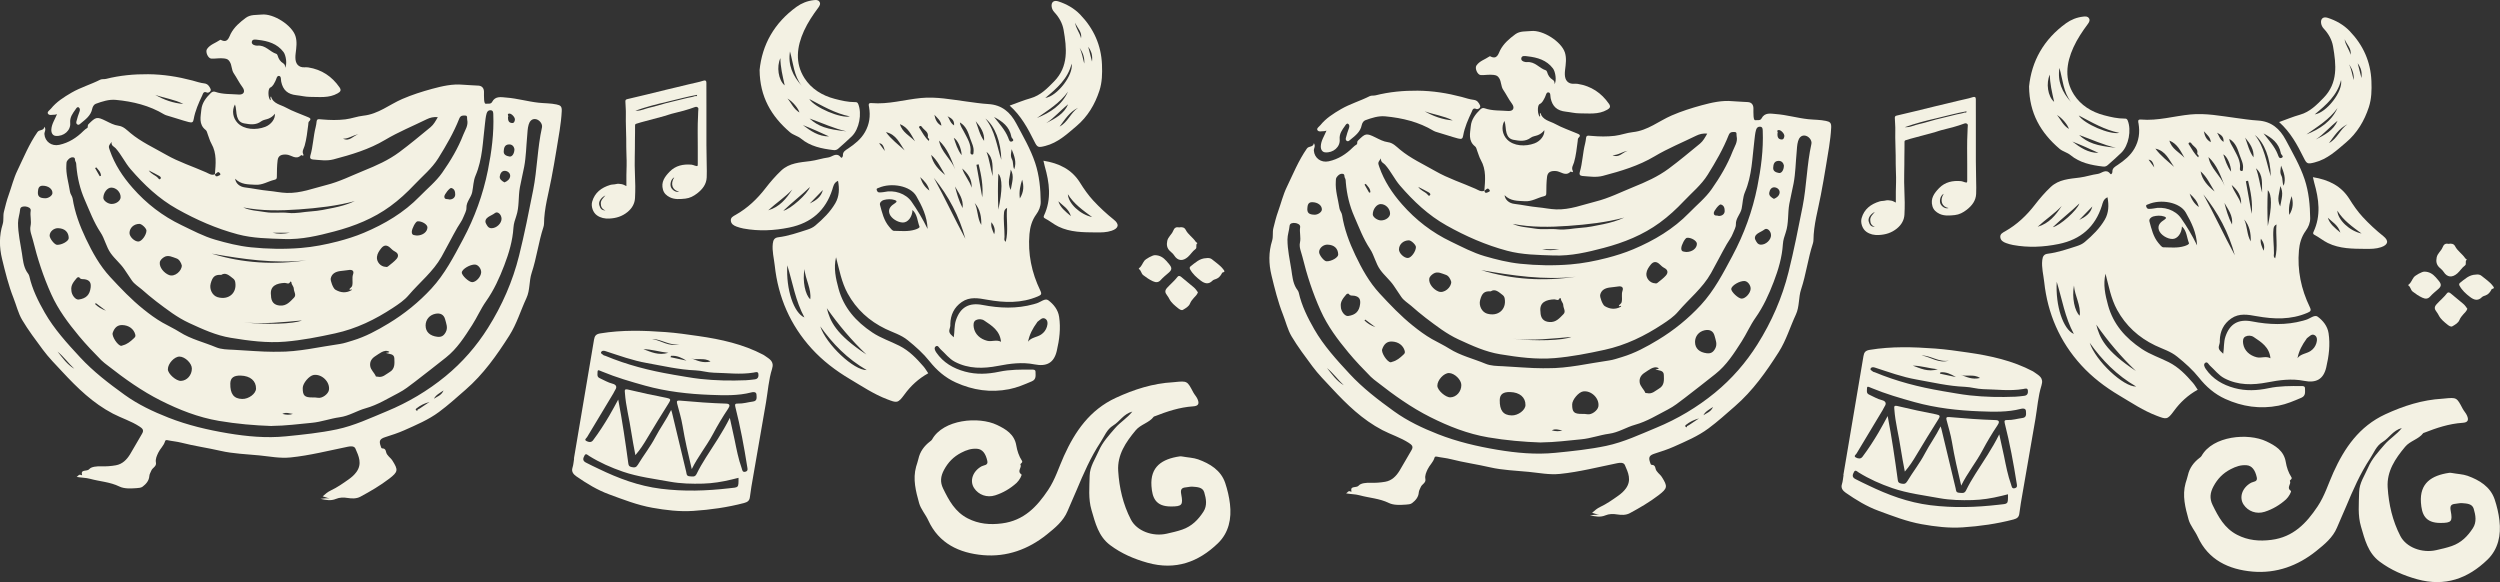 <svg xmlns="http://www.w3.org/2000/svg" id="Camada_2" data-name="Camada 2" viewBox="0 0 792.87 184.6"><rect x="0" y="0" width="792.87" height="184.6" fill="#333333" stroke="none"/><defs><style>      .cls-1 {        fill: #f3f1e3;        stroke-width: 0px;      }    </style></defs><g id="Flyer_3" data-name="Flyer 3"><g><g><path class="cls-1" d="M68.15,55.32c.27-3.32.67-6.65-1.1-9.77-.51-.9-.77-1.93-1.15-2.9-.19-.48-.28-1.12-.65-1.41-2.33-1.8-1.59-4.27-1.39-6.48.19-2.04,1.44-3.75,2.97-5.23.45-.43.86-.6,1.42-.41,2.41.85,4.95.66,7.43.86,1.68.13,2.22-1.01,1.21-2.35-1.04-1.38-1.76-2.92-2.72-4.33-.79-1.14-.57-2.55-1.3-3.71-.45-.71-.81-.92-1.74-1.05-1.41-.19-2.75.11-4.11.05-1.04-.05-1.96-2.15-1.37-3.03.99-1.46,2.72-1.91,4.09-2.86.07-.05.21-.1.27-.07,2.23,1.22,2.6-.84,3.16-1.91,1.13-2.16,2.89-3.64,4.79-5.06,1.51-1.12,3.36-.86,5.04-1.04,3.76-.39,9.61,3.38,10.71,6.83.56,1.76.29,3.63.06,5.47-.25,2.01-.02,3.66,1.57,4.27.82.31,1.61.06,2.42.19,4.29.68,7.52,2.87,9.92,6.32.65.93.3,1.4-.56,1.89-2.78,1.6-5.84,1.13-8.82,1.14-1.42,0-2.85-.38-4.28-.53-2.78-.3-4.27-1.62-4.83-4.29-.14-.66.06-1.75-.71-1.83-.71-.07-.8,1.02-1.13,1.62-.43.78-.74,1.66-1.65,2.09-.04.02-.09.04-.12.08-.65.59-.55,3.2.16,3.93.39-.35-.28-.81.22-1.21.65,2.34,3.02,2.58,4.74,3.54,2.14,1.18,4.51,1.97,6.78,2.94.67.29,1.51.54.52,1.46-.23.21-.19.7-.24,1.07-.3,2.23-.52,4.48-1.15,6.66-.26.89-.93,1.7-.4,2.72.16.31-.04.55-.44.29-.08-.05-.24-.1-.27-.06-1.59,1.65-3.09-.07-4.6-.18-1.57-.11-2.66.26-2.85,1.81-.22,1.72-.22,3.46-.24,5.19,0,.62-.11.85-.81,1.01-2,.46-3.72,1.7-5.98,1.56-2.3-.14-4.58,0-6.44-1.92.16,1.49,1.45,2.57,3.08,2.76,2.5.3,5,.85,7.47,1.08,1.94.17,3.85.61,5.82.67,4.41.14,8.4-1.47,12.52-2.5,4.17-1.04,7.97-2.97,11.92-4.57,3.96-1.6,7.84-3.32,11.24-5.85,3.41-2.53,6.66-5.26,9.94-7.95.99-.82,1.59-1.96,2.29-3.17-1.34-.12-2.45.15-3.49.66-4.42,2.17-9,4.03-13.24,6.56-5.05,3.01-10.68,4.68-16.36,6.18-2.15.57-4.35.2-6.53.04-.77-.06-1.02-.52-.82-1.18.89-2.99.93-6.13,1.71-9.14.07-.27.14-.55.17-.84.2-1.8.18-1.7,1.96-1.54,2.41.21,4.8.26,7.25-.03,1.99-.24,3.84-.97,5.74-1.17,4.76-.51,8.25-3.53,12.35-5.3,3.08-1.33,6.25-2.34,9.48-3.22,3.2-.86,6.41-1.61,9.75-1.3,1.65.15,3.29.17,4.94.29,1.11.08,1.7.81,1.73,1.91.02.85-.04,1.71.04,2.55.05.47.11,1.33.54,1.28.65-.07,1.61.19,1.98-.54,1.04-2.02,2.94-1.53,4.55-1.41,3.45.26,6.79,1.26,10.24,1.63,1.89.2,3.8.15,5.67.55,1.25.27,1.72.59,1.64,2.13-.2,4.12-1.02,8.15-1.66,12.19-.48,3.05-1.05,6.12-1.62,9.17-.89,4.76-2.3,9.45-2.34,14.34,0,.37-.09.75-.2,1.1-1.55,4.75-2.14,9.73-3.72,14.49-.86,2.58-.47,5.45-1.66,8-1.84,3.95-3.07,8.17-5.42,11.87-3.97,6.24-8.21,12.26-13.92,17.22-2.75,2.39-5.45,4.85-8.39,7.02-3.34,2.48-7.19,4.09-10.99,5.79-1.95.87-3.97,1.52-6.01,2.17-1.83.58-2.08,1.23-1.46,2.95.11.3.12.66.61.66.73.01.94.49,1.07,1.12.25,1.17,1.4,1.75,2.01,2.72,1.87,2.97,1.85,3.55-1.02,5.75-2.86,2.19-5.98,4.01-9.16,5.72-1.21.65-2.69.61-4,.39-1.31-.22-2.6-.18-3.71.29-1.63.68-3.13.38-4.92-.01,1.12-.13,2.01-.27,2.94-.09-.73-.23-1.45-.46-2.25-.71.82-.74,1.61-1.41,2.57-1.86,2.03-.95,3.85-2.23,5.66-3.51.93-.66,1.78-1.38,2.48-2.35,1.88-2.61.73-5.03-.32-7.42-.38-.87-1.53-.77-2.42-.59-6.04,1.22-12,2.77-18.17,3.4-3.39.34-6.59-.33-9.88-.65-4.12-.41-8.3-.52-12.32-1.45-4.12-.95-8.32-1.53-12.41-2.58-1.48-.38-3.03-.49-4.53-.82-.55-.12-.63.32-.68.47-.42,1.35-1.55,2.3-2.13,3.54-.45.97-.95,1.98-.73,3.11.25,1.25-1.11,1.62-1.47,2.57-.21.56-.58,1.06-.62,1.69-.1,1.49-1.03,2.55-2.14,3.39-.48.37-1.28.43-1.95.47-1.83.12-3.85.24-5.41-.52-2.96-1.45-6.18-1.59-9.25-2.43-1.41-.39-2.87-.34-4.31-.62.49-.23.71-1,1.46-.57.07.04.18,0,.28,0-.6-1.97,1.57-1.05,2.25-1.88.67-.82,2.43-.94,3.78-.9,1.57.05,3.13-.06,4.66-.33,2.1-.37,3.47-1.8,4.51-3.48,1.32-2.14,2.49-4.37,3.8-6.52.71-1.17.14-1.69-.83-2.32-2.63-1.71-5.65-2.63-8.41-4.07-6.33-3.31-11.27-8.14-16.01-13.24-2.12-2.28-4.33-4.5-6.18-7-2.29-3.1-4.64-6.19-6.59-9.48-1.26-2.13-1.83-4.64-2.75-6.96-1.58-4.02-2.61-8.2-3.62-12.38-.9-3.72-.95-7.37.2-11.03.4-1.29.06-2.63.39-3.94.45-1.78.87-3.57,1.5-5.3.93-2.58,1.57-5.28,2.76-7.74,1.99-4.13,3.71-8.4,6.37-12.22.62-.89,1.99-.31,2.22-1.7.63.97-.06,1.63-.01,2.35.17,2.36,2.27,3.93,4.7,3.4,3.04-.66,5.53-2.26,7.67-4.4.38-.38.76-.68,1.22-.96.33-.2-.05-.78.43-1.24,2.32-2.27,2.57-2.42,5.5-.98,1.29.63,2.51,1.32,4,1.52,1.57.2,2.65,1.39,3.77,2.32,3.4,2.83,7.43,4.65,11.24,6.84,4.05,2.33,8.51,3.74,12.75,5.62.91.4,1.72,1.08,2.82.6.08.85.64.76,1.16.47.22-.12.84-.23.39-.81-.44-.56-.76-.3-1.12.03-.14.13-.3.23-.46.34ZM86.18,135.11c-5.49-.19-11.12-.67-16.76-1.63-6.57-1.12-12.6-3.51-18.43-6.44-6.03-3.03-11.48-6.93-16.75-11.06-.72-.56-1.48-1.1-2.11-1.74-2.45-2.48-4.85-4.98-7.08-7.67-3.43-4.14-6.59-8.35-8.8-13.27-2.51-5.56-4.37-11.28-5.81-17.16-.36-1.45-1.08-2.94-.76-4.42.37-1.66-.21-3.26.06-4.9.14-.84-.87-1.25-1.61-1.33-.67-.07-1.66.02-1.74.91-.12,1.47-.67,2.84-.67,4.34,0,3.29.76,6.46,1.25,9.68.3,1.96.45,3.92,1.49,5.7.28.48.7.86.84,1.46.92,4.14,2.83,7.96,4.9,11.58,2.98,5.21,7.09,9.72,11.2,14.15,4.19,4.53,9.08,8.27,14.1,11.89,4.3,3.1,9.05,5.34,13.97,7.27,6.06,2.38,12.41,3.87,18.8,4.94,6.05,1.01,12.19,1.59,18.4.97,5.42-.54,10.84-1.09,16.16-2.21,5.53-1.17,10.67-3.6,15.84-5.74,6.73-2.78,12.97-6.48,18.6-11.09,5.38-4.41,9.86-9.57,13.5-15.36,4.48-7.12,7.84-14.78,9.86-22.91,1.71-6.87,3.09-13.82,4.46-20.77,1.3-6.59,1.34-13.34,2.8-19.9.26-1.18-.96-2.63-2.27-2.65-1.07-.02-1.68.82-1.96,1.79-.35,1.19-.36,2.42-.47,3.65-.31,3.24-.34,6.5-.95,9.72-.42,2.18-.95,4.34-1.36,6.53-.55,3.01-.14,6.12-1.14,9.07-.41,1.2-.82,2.4-.9,3.7-.26,4.14-1.44,8.1-2.91,11.94-1.52,3.98-3.28,7.87-5.79,11.42-1.67,2.37-2.83,5.08-4.4,7.53-2.39,3.72-4.76,7.49-8.34,10.31-3.25,2.55-6.48,5.13-9.77,7.63-1.68,1.28-3.36,2.62-5.23,3.58-3.4,1.75-6.68,3.82-10.4,4.85-2.83.78-5.29,2.46-8.29,2.86-2.96.4-5.78,1.48-8.8,1.76-4.17.39-8.32.95-12.73.99ZM87.06,111.56c.34,0,.68,0,1.03,0,6.67.06,13.12-1.54,19.66-2.46,1.38-.2,2.73-.69,4.08-1.09,4.09-1.23,7.77-3.23,11.37-5.41,5.08-3.07,9.64-6.77,13.62-11.08,4.25-4.61,7.09-10.12,10-15.57,3.73-6.96,6.37-14.26,7.92-21.96,1.17-5.86,1.95-11.74,1.71-17.72-.02-.61-.05-1.21-.76-1.3-.69-.09-1.16.29-1.36,1-.32,1.1-.39,2.23-.53,3.35-.69,5.51-.74,11.13-2.98,16.37-.72,1.69-.7,3.5-1.06,5.25-.36,1.76-1.9,3.04-1.83,4.99.04.95-.59,1.92-.94,2.87-.46,1.24-1.3,2.27-1.95,3.41-1.74,3.04-3.29,6.17-5.01,9.22-2.65,4.72-6.96,8.12-10.43,12.19-1.36,1.6-3.13,2.79-4.92,3.97-5.67,3.74-11.64,6.66-18.42,8.14-5.23,1.14-10.46,2.17-15.78,2.62-5.82.49-11.59-.28-17.31-1.22-4.65-.76-8.87-2.71-13.13-4.67-3.91-1.8-7.14-4.35-10.47-6.86-1.62-1.22-3.13-2.55-4.66-3.87-1.07-.92-2.3-1.62-3.12-2.83-.79-1.17-1.57-2.36-2.36-3.52-1.24-1.83-3.01-3.24-4.3-5.05-1.46-2.04-1.89-4.58-3.23-6.6-2.16-3.25-3.47-6.83-5.01-10.33-1.5-3.41-2.34-6.99-2.66-10.68-.05-.52,0-1.05-.29-1.51-.29-.43.08-1.25-.79-1.32-.83-.06-1.33.45-1.79,1.04-.33.42-.28.9-.31,1.36-.2,2.93.73,5.72,1.16,8.57.11.71.71,1.35.82,2.07.7,4.48,2.27,8.68,4.21,12.76,2.07,4.34,4.39,8.56,7.7,12.14,3.33,3.6,6.72,7.17,10.58,10.26,1.9,1.53,3.86,2.98,6,4.21,1.82,1.04,3.75,1.92,5.5,3.03,3.57,2.26,7.69,3.2,11.53,4.81,1.62.68,3.59.7,5.41.78,4.38.21,8.75.65,13.15.65ZM35.38,45c-1,1.37-1.01,1.38-.54,2.72,1.55,4.45,4.09,8.32,7.22,11.87,4.36,4.96,9.48,8.93,15.52,11.82,3.49,1.67,6.91,3.51,10.65,4.6,3.71,1.07,7.46,2.02,11.33,2.42,5.3.54,10.6.65,15.91.21,3.93-.33,7.78-1.07,11.6-2.06,2.85-.74,5.65-1.62,8.33-2.75,6.61-2.79,12.71-6.4,17.71-11.55,2.41-2.48,5.16-4.69,7.13-7.5,2.65-3.78,5.03-7.76,6.69-12.06.58-1.49,1.66-2.91,1.24-4.75-.12-.54.2-1.28-.59-1.32-.7-.03-1.5-.12-1.93.97-1.74,4.42-4.13,8.52-6.65,12.57-2.03,3.26-5,5.65-7.59,8.4-2.34,2.48-4.86,4.8-7.63,6.82-5.31,3.88-11.34,6.3-17.74,7.99-5.21,1.38-10.38,2.6-15.87,2.41-4.98-.17-9.96-.21-14.78-1.5-6.78-1.81-13.15-4.61-19.24-8.03-5.78-3.24-10.45-7.68-14.71-12.6-1.81-2.09-2.92-4.61-4.77-6.67-.46-.52-1.46-.73-1.29-2.03ZM76.37,119.12c-2.26-.07-3.29.71-3.33,2.5-.07,3.32,1.11,4.85,3.78,4.91,2.06.05,4.36-1.68,4.38-3.28.03-2.46-1.82-4.04-4.84-4.13ZM96.01,123.02c-.02,2.48.58,3.05,3.13,3.03.57,0,1.15,0,1.73.11,1.32.24,3.23-1.19,3.45-2.46.42-2.54-2.24-5.17-4.84-4.78-1.42.21-3.46,2.63-3.47,4.11ZM70.18,87.17c-2.04-.11-2.78.58-3.37,2.78-.48,1.78.55,3.8,2.18,4.29,3.47,1.04,6.21-1.28,5.62-4.73-.08-.5-.26-.86-.68-1.18-1.22-.94-2.35-2.07-3.75-1.16ZM123.49,111.58c-.87-.54-1.71-.28-2.48.11-.68.35-1.3.83-1.95,1.24-1.15.72-1.81,1.7-1.66,3.07.15,1.34,1.34,2.18,1.81,3.38.03.08.36.03.54.08,1.61.39,2.59-.74,3.77-1.42,1.83-1.04,1.59-2.8,1.55-4.37-.04-1.52-1.62-1.35-2.66-1.73.32-.2.77.06,1.07-.36ZM85.94,93.62c.02,2.13,1,3.15,2.84,3.29,2.14.16,3.25-1.29,4.47-2.51.83-.84-.04-1.87-.07-2.81-.02-.81-.73-1.27-.75-2.02,0-.28-.38-.28-.4-.22-.37,1.01-1.16.35-1.71.37-2.49.1-4.78.87-4.38,3.9ZM60.85,116.88c0-1.66-2.15-3.75-3.9-3.79-1.63-.04-3.72,2.23-3.71,4.03.01,1.43,2.62,3.74,4.15,3.68,1.91-.07,3.47-1.83,3.46-3.92ZM110.81,91.79c.12-.47.76-.57.91-1.27.26-1.2-.16-2.37.26-3.53.43-1.21-.45-1.53-1.41-1.35-.95.18-1.92.19-2.86.35-1.35.23-2.49.82-2.82,2.3-.16.73.76,3.16,1.45,3.57,1.68,1,3.41,1.17,5.16.16.04-.02.02-.17.02-.26-.23-.06-.37.34-.71.03ZM134.98,103.26c0,2.02,1.39,3.27,3.7,3.55,1.33.16,2.05-.33,2.66-1.42.81-1.45.17-2.78-.17-4.11-.39-1.52-1.54-2.09-3.12-1.76-1.87.4-3.07,1.86-3.08,3.75ZM38.79,103.09c-1.48-.04-2.47.76-3.05,2.48-.35,1.06,1.56,4.01,2.69,4.11.17.02.35-.12.53-.16,1.41-.36,2.44-1.24,3.46-2.2.43-.4.64-.61.47-1.26-.46-1.72-2-2.91-4.1-2.97ZM22.63,92.07c.04,1.49,1.31,3.06,2.31,2.93,2.41-.33,3.53-1.51,3.81-3.81.17-1.44-.23-2.32-1.82-2.61-.58-.11-1.35.13-1.77-.59-.06-.1-.53-.14-.77.14-.99,1.17-2,2.32-1.75,3.93ZM57.66,84.18c-.2-.79-.78-1.94-1.7-2.23-1.23-.39-2.64-1.25-3.98-.37-.56.37-1.22.93-1.3,1.64-.19,1.54,1.29,3.35,2.91,4,1.85.74,4.11-1.34,4.07-3.05ZM122.33,84.63c.26.11.56.01.77-.17.91-.75,1.9-1.45,2.66-2.33.73-.84.63-1.78-.49-2.35-.58-.29-1.01-.7-1.46-1.14-1.03-1-2-1.03-2.89.08-.64.8-1.25,1.66-1.37,2.76-.17,1.53,1.13,3.1,2.77,3.15ZM90.4,21.5c.73-1.11.3-3.97-.49-5.01-2.01-2.65-4.92-3.5-8.07-3.85-.72-.08-1.89-.37-1.99.7-.09.89,1.25,1.19,1.75,1.14,2.6-.28,3.96,1.96,6.06,2.61.18.06.34.35.4.56.29,1.02.81,1.85,1.76,2.43.42.25.67.69.58,1.42ZM77.13,65.78c2.24,1.05,4.67,1.08,7.03,1.49,2.43.42,4.86-.03,7.28.25,2.43.28,4.82-.33,7.23-.48,2.41-.15,4.81-.66,7.18-1.15,2.29-.48,4.55-1.11,6.68-2.11-5.79,1.55-11.74,2.2-17.68,2.63-5.9.43-11.84.51-17.72-.63ZM18.47,72.36c-1.39-.05-2.7,1.07-2.73,2.34-.02.94,1.56,2.93,2.35,2.95,1.58.04,3.73-1.2,3.71-2.15-.04-1.91-1.26-3.06-3.33-3.13ZM150.68,83.9c-1.59-.07-4.13,1.43-4.22,2.5-.08.92,2.27,3.11,3.31,3.09,1.2-.02,2.73-1.68,2.83-3.06.08-1.15-.93-2.48-1.92-2.52ZM87.17,36.07c-.59.8-1.26,1.24-2,1.55-.76.31-1.69.37-2.3.84-1.72,1.31-3.56,1.01-5.44.67-1.22-.23-1.85-.91-2.22-2.12-.38-1.23-.2-2.55-.7-3.88-1.05,1.92-.66,4.32.87,5.89,2.06,2.12,5.81,2.32,8.73,1.21,1.88-.72,3.24-2.54,3.07-4.16ZM41.07,73.88c-.02,1.2,1.63,2.78,2.85,2.72,1.04-.05,2.51-2.07,2.53-3.46,0-.72-1.49-2.15-2.25-2.14-1.75.02-3.1,1.26-3.13,2.88ZM35.45,64.68c1.45-.01,2.79-1.03,2.81-2.13.03-1.59-1.39-3.06-2.97-3.05-1.26,0-2.5,1.59-2.52,3.25-.01.88,1.46,1.95,2.68,1.94ZM159.06,69.33c-.02-1.31-1.25-2.42-2.06-1.78-.69.54-1.5.83-2.2,1.31-.74.5-1.06,1.28-.7,1.97.34.66.71,1.55,1.79,1.55,1.58,0,3.2-1.53,3.18-3.05ZM97.16,82.55c-10.14,1.12-20.09-.37-30.02-2.11,9.85,3.05,19.88,3.6,30.02,2.11ZM132.23,74.7c1.87-.02,3.32-1.17,3.33-2.59,0-.94-1.76-2.02-3.14-1.92-.61.04-1.79,2.29-1.82,3.31-.04,1.27.95,1.06,1.63,1.2ZM14.33,62.88c1.06.02,2.27-.84,2.3-1.63.05-1.31-1.28-2.34-3.1-2.35-1.29,0-1.43,1-1.5,1.86-.14,1.54.51,2.08,2.3,2.12ZM163.15,47.24c-.16-.72-.65-1.48-1.73-1.44-1.41.05-1.62,1.18-1.67,2.22-.05,1.12.94,1.46,1.83,1.62.84.15,1.58-.95,1.57-2.4ZM142.44,63.26c1.07.07,1.92-.59,1.93-1.53,0-.9-.17-1.83-1.25-2.11-.49-.13-2.23,2.05-2.21,2.73.04,1.11,1.07.65,1.53.91ZM160,57.84c.92-.36,1.67-1.02,1.79-1.88.13-.9-.61-1.67-1.54-1.77-1.14-.12-1.62.89-1.75,1.74-.13.91.67,1.47,1.49,1.91ZM95.76,101.63c-6.14.54-12.27,1.25-18.45.59,7.03.83,15.94.52,18.45-.59ZM161.11,37.12c-.01.92.09,1.8,1.26,1.9.69.06.87-.55.93-1.06.09-.76-1.1-2.02-1.82-1.94-.9.1.03.83-.38,1.09ZM23.57,116.96c-1.86-1.73-3.33-3.83-5.32-5.45,1.58,1.99,3.03,4.09,5.32,5.45ZM136.23,127.47c-1.58.43-2.96,1.1-4.17,2.07-.46.37-.1.56.05.67.44.32.19-.22.33-.29.2-.12.42-.19.61-.32,1.07-.7,2.12-1.42,3.18-2.13ZM113.63,42.61c-1.69.22-3.06,1.44-4.84,1.37,2.1,1.04,3.21-.95,4.84-1.37ZM47.17,54.05c.86,1.24,2.1,1.5,2.88,2.33.23.24.49.78.88.27.29-.38-.18-.72-.47-.88-.97-.56-2-1.05-3.29-1.72ZM91.91,73.82h-5.42c1.71.44,3.4.38,5.42,0ZM31.63,55.89c.13-.05.26-.09.39-.14-.02-1.18-.83-1.88-1.48-2.67-.13.08-.26.15-.39.23.49.86.99,1.72,1.48,2.58ZM140.67,123.84c-1.3.88-2.45,1.43-3.04,2.62,1.01-.71,2.37-1.04,3.04-2.62ZM33.57,98.51c-1.06-.79-2.12-1.59-3.19-2.38-.08.1-.15.2-.23.3.94.92,2.07,1.61,3.42,2.09ZM89.54,131.26c1.26.34,2.32.39,3.36,0-1.04-.06-2.08-.66-3.36,0Z"></path><path class="cls-1" d="M18.07,36.21c-.37.09-.55.18-.73.17-.74-.03-1.74.35-2.14-.34-.33-.57.56-1.09.95-1.57,1.76-2.18,4.08-3.65,6.53-5.08,2.91-1.69,6.14-2.6,9.1-4.11.52-.27,1.25-.11,1.86-.26,4.38-1.11,8.86-1.52,13.35-1.48,4.73.04,9.39.77,13.97,1.98,1.27.34,2.53.79,3.82.93,1.18.14,1.63.98,1.99,1.73.4.81-.75,1.36-1.1,1.19-1.15-.56-1.29.37-1.52.87-1.15,2.43-2.25,4.89-2.72,7.56-.17.99-.46,1.2-1.63.9-2.26-.59-4.43-1.38-6.67-2.01-.37-.1-.75-.22-1.08-.42-4.69-2.82-9.88-4.08-15.3-4.59-2.22-.21-4.33.5-6.37,1.24-.58.21-1,.93-1.13,1.58-.43,2.2-2.16,3.4-3.74,4.71-.26.22-.59.56-1.03.24-.39-.29-.3-.71-.21-1.05.26-1,.56-2.01.94-2.97.22-.57.17-1.14-.28-1.39-.43-.24-.76.34-.98.67-.91,1.28-1.84,2.46-1.68,4.28.21,2.4-2.05,4.33-4.6,4.11-.95-.08-1.43-.94-1.39-1.96.07-1.76,1.09-3.18,1.8-4.92ZM58.14,32.97c-2.8-1.45-5.97-1.83-8.91-2.89,2.76,1.59,5.7,2.63,8.91,2.89Z"></path></g><g><g><path class="cls-1" d="M359.12,130.53c-2.83.76-3.99,3.16-6.07,4.41-2.05,1.25-2.78,3.43-3.99,5.26-3.17,4.81-5.44,10.04-7.65,15.32-.91,2.19-1.93,4.36-2.84,6.57-1.33,3.2-3.97,5.33-6.59,7.44-5.85,4.7-12.69,7.18-20.19,6.53-7.56-.66-14.04-3.69-17.39-11.03-.86-1.88-2.37-3.55-2.91-5.49-1.04-3.74-2.05-7.58-.95-11.53.23-.83.55-1.64.73-2.48.51-2.31,1.82-4.1,3.71-5.54.23-.17.49-.36.62-.6,3.56-6.41,14.79-7.39,20.58-4.63,2.79,1.33,5.55,2.94,6.14,6.55.27,1.62.82,3.34,1.79,4.82.4.61-.64.91-.48,1.2.54.98-1.23,2.09.31,3.12.28.18-.69,1.93-1.53,2.7-1.98,1.78-4.25,3.14-6.81,3.95-2.58.82-5.24-.14-6.66-2.3-1.49-2.27-.47-5.36,2.4-6.93.7-.38,2.1-.24,1.79-1.67-.52-2.42-1.6-3.74-3.22-3.87-1.83-.15-3.43.4-5.06,1.25-2.47,1.28-4.17,3.05-5.46,5.45-1.09,2.03-1.28,3.85-.29,5.89,1.84,3.77,3.77,7.41,7.82,9.49,3.44,1.77,7.03,2.08,10.83,1.59,6.97-.89,11.1-5.27,14.67-10.62,2.26-3.39,3.38-7.17,5.01-10.78,3.5-7.73,8.16-14.59,16.46-18.43,5.78-2.67,11.72-4.58,18.14-4.94.18-.01.35-.03.53-.05,3.99-.39,3.97-.38,5.86,3.22.4.76,1.05,1.41,1.38,2.19.65,1.5.23,2.19-1.44,2.29-4.26.28-8.22,1.61-12.13,3.14-.11.04-.27.05-.32.13-1.48,1.98-4.15,2.42-5.74,4.33-3.15,3.79-5.85,7.77-5.54,12.86.33,5.37,1.53,10.61,4.03,15.44,1.86,3.6,6.86,5.5,11.36,4.48,1.66-.38,3.32-.74,4.95-1.31,3.03-1.06,5.04-3.13,6.68-5.65,1.29-1.98.86-4.14.27-6.16-.48-1.64-2.23-1.67-3.7-1.79-.69-.06-1.4.15-2.1.21-1.49.12-1.77.76-1.5,2.2.65,3.45.23,3.85-3.21,3.87-4.99.02-5.98-2.85-6.23-6.48-.42-6.14,3.34-8.59,8.96-9.41.28-.04.59,0,.88.05,1.65.31,3.49.37,4.94.89,3.77,1.36,7.25,3.46,8.61,7.5.72,2.16,1.25,4.42,1.51,6.67.55,4.63-.37,9.12-3.81,12.44-6.16,5.95-13.44,8.66-22.29,6.2-4.35-1.21-8.35-2.94-11.9-5.6-3.72-2.79-4.71-7.02-5.91-11.11-1.06-3.6-.66-7.27-.59-10.92.05-2.89,1.77-5.29,2.88-7.85,1.19-2.77,3.22-4.94,5.19-7.23,1.62-1.89,3.8-3.13,5.45-5.22Z"></path><g><path class="cls-1" d="M182.02,145.43c2.13-12.58,4.28-25.15,6.38-37.74.19-1.14.6-1.73,1.96-1.95,6.89-1.14,13.81-.93,20.77-.42,3.49.26,6.95.76,10.4,1.26,7.15,1.03,14.16,2.57,20.56,5.94.14.08.28.17.41.26,1.48,1.08,3.15,1.73,2.35,4.24-1.08,3.43-1.31,7.09-1.92,10.65-1.34,7.78-2.7,15.56-4.05,23.35-.38,2.2-.79,4.4-1.05,6.62-.13,1.14-.72,1.59-1.86,1.89-5.26,1.38-10.64,2.14-16.11,2.5-4.37.29-8.67-.23-12.98-1-4.78-.85-9.23-2.61-13.7-4.25-3.74-1.37-7.15-3.46-10.39-5.71-.93-.65-1.64-1.49-1.22-2.76.3-.92.35-1.91.51-2.86h-.07ZM212.85,130c.15.47.22.63.26.8,1.51,6.28,3.02,12.57,4.52,18.86.15.62.02,1.33,1.12,1.4.88.05,1.64.32,2.16-.72.87-1.78,1.87-3.52,2.95-5.21,2.58-4.06,5.33-8.04,7.6-12.6.54,2.47,1.05,4.68,1.51,6.91.62,3.05,1.2,6.11,2.26,9.07.17.48.19,1.41,1.23,1.08.86-.27.61-.95.52-1.56-1-6.36-2.18-12.7-3.77-18.98-.22-.88-.03-1.09.84-1.06,1.63.06,3.16-.44,4.74-.64,1.43-.18,1.16-1.3,1.13-2.18-.03-1.08-1.3-.8-1.62-.72-4.27,1.11-8.68.94-13.01.78-6.97-.26-13.91-1.05-20.68-2.92-4.58-1.27-9.13-2.6-13.51-4.41-1.68-.69-1.57-.79-1.62.91-.02.67.3.94.81,1.17,1.3.59,2.51,1.34,3.94,1.7,1.11.28,1.59.95.88,1.99-.23.34-.37.73-.58,1.08-2.78,4.63-5.58,9.24-8.34,13.88-.22.36-1.01.81-.21,1.24.67.36,1.51.55,2.09-.21,1.87-2.47,3.53-5.06,5.1-7.71,1.02-1.72,1.94-3.48,2.9-5.23,1.31,6.82,2.29,13.57,3.21,20.32.09.69.34.94,1.07,1.1.94.2,1.43.12,1.96-.76,1.78-2.96,3.97-5.72,5.55-8.75,1.5-2.87,3.45-5.49,5-8.63ZM234.22,151.54c-.82.2-1.5.38-2.19.54-2.98.73-6.05,1.22-9.1,1.3-3.47.09-6.99.02-10.46-.61-5.01-.92-10.08-1.52-14.92-3.18-3.77-1.3-7.36-2.9-10.71-4.98-.38-.24-1.03-.99-1.45-.17-.37.71-.84,1.59.38,2.24,1.35.72,2.74,1.36,4.12,2.02,6.25,3.02,12.62,5.42,19.74,6.31,7.29.91,14.44.67,21.61-.15,3.06-.35,2.99,0,2.98-3.33ZM213.32,118.8c2.95.47,5.88,1.06,8.84,1.38,4.79.52,9.61.61,14.42.41.94-.04,1.87-.17,2.81-.28,1.14-.14,1.22-1.02,1.13-1.74-.11-.85-.94-.5-1.49-.41-4.21.7-8.44.12-12.67.04-1.96-.04-3.85-.67-5.79-.74-5.24-.21-10.31-1.42-15.43-2.33-4.51-.79-8.79-2.37-13.12-3.77-.54-.18-1.08-.19-1.34.24-.31.53.4.71.69,1.02.13.14.41.14.62.23,6.83,2.86,14,4.7,21.33,5.94ZM211.97,111.9c-2.94-.32-5.36-1.15-7.94-1.16,2.41.87,4.74,2.09,7.94,1.16ZM219.11,113.58c1.87.72,3.72,1.69,6.24,1.08-2.13-1.43-4.39-.22-6.24-1.08ZM206.82,107.51c2.9.48,5.48,2.66,8.67,1.62-3.12.64-5.68-1.63-8.67-1.62ZM212.83,112.85c-.07.14-.13.29-.2.43,1.7.36,3.4.73,5.09,1.09-1.52-.92-3.08-1.68-4.9-1.52Z"></path><path class="cls-1" d="M219.39,148.78c-1.14-4.77-2.17-9.24-2.92-13.77-.39-2.36-1.11-4.69-1.72-7.02-.2-.77-.03-1.02.86-.94,4.89.44,9.78.81,14.69.96,1.42.04,1.13.86.63,1.6-1.76,2.62-3.37,5.32-4.84,8.09-1.98,3.73-4.72,7.05-6.7,11.08Z"></path><path class="cls-1" d="M201.51,144.33c-.46-2.56-.97-4.94-1.31-7.33-.59-4.13-1.72-8.2-2.01-12.37-.06-.89-.23-1.38,1.16-1.04,4.01.97,8.06,1.82,12.12,2.61,1.23.24,1.3.55.74,1.45-2.38,3.8-4.75,7.6-7.03,11.45-1.05,1.78-2.16,3.51-3.66,5.23Z"></path></g><g><path class="cls-1" d="M294.4,118.38c-3.1,1.7-5.58,4.01-7.57,6.75-2.09,2.87-2.42,2.65-5.44,1.51-4.25-1.61-8-4.14-11.88-6.44-4.5-2.67-8.6-5.81-12.05-9.59-6.85-7.51-10.67-16.39-11.75-26.38-.25-2.32-.89-4.58-.62-6.97.13-1.2.56-1.87,1.72-2.01,3.2-.39,6.21-1.45,9.24-2.42.93-.3,1.79-.68,2.51-1.29,2.46-2.08,4.77-4.35,6.37-7.11,1.24-2.14,1.33-4.55.85-7.09-1.35.6-1.5,1.78-1.8,2.73-2.12,6.65-6.66,10.66-13.67,12.09-4.81.98-9.63,1.21-14.48.32-.77-.14-1.53-.36-2.26-.63-.86-.32-1.65-.79-1.78-1.78-.15-1.09.74-1.49,1.52-1.93,3.8-2.15,6.87-5.08,9.48-8.47,1.52-1.97,3.14-3.85,4.96-5.57,2.6-2.45,5.96-2.59,9.23-3.01,1.95-.25,3.82-.91,5.74-1.16,1.22-.16,2.58-1.8,3.94-.03.33.43.68-.33.67-.58-.08-1.24.87-1.69,1.69-2.24,2.09-1.41,4.02-2.94,5.3-5.18,1.44-2.51,1.77-5.12,1.31-7.9-.1-.61-.43-1.41.77-1.31,5.34.46,10.45-1.1,15.68-1.61,4.86-.47,9.63.48,14.42,1.11,2.31.3,4.63.68,6.95.81,4.32.25,7,2.65,8.85,6.14,2.17,4.09,4.53,8.11,6,12.52,1.33,4.02,1.71,8.16,1.76,12.34.02,1.46-.59,2.86-1.41,3.98-1.39,1.9-1.97,4.06-2.16,6.23-.55,6.26.69,12.26,3.44,17.94.55,1.14.28,1.39-.76,1.84-5.23,2.24-10.62,2.04-16.06,1.07-2.79-.5-5.55-1.04-8.09.72-2.45,1.7-3.56,4.1-3.63,6.96,0,.3.05.55-.05.89-.53,1.7-.41,1.96,1.14,3.34.31-1.83.1-3.67.71-5.47,1.37-4.03,4.11-5.62,8.41-4.79,5.41,1.05,10.83,1.26,16.21-.23.32-.09.64-.19.97-.29,1.24-.37,2.67-1.71,3.66-.98,1.69,1.25,3.1,2.98,3.45,5.23.56,3.67.09,7.3-.74,10.85-.89,3.81-3.22,5.04-7.1,4.26-3.89-.77-7.72-.25-11.55.49-4.67.9-9.27.98-13.64-1.29-1.88-.98-3.07-2.67-4.59-4.02-.44-.39-.81-1.4-1.52-.87-.62.46-.23,1.32.2,1.94,2.2,3.19,5.35,5.03,9.1,6.05,3.61.98,7.21.8,10.82.04,3.44-.73,6.94-.7,10.44-.68.53,0,1.1.03,1.1.71,0,1.12.3,2.37-1.13,2.99-2.35,1.01-4.7,2.02-7.25,2.52-5.89,1.15-11.48.32-16.89-2.13-3.4-1.54-6.07-3.88-8.33-6.72-2-2.51-4.37-4.62-6.9-6.67-2.17-1.76-4.67-2.45-7.05-3.6-5.2-2.51-9.27-6.22-12.03-11.26-1.98-3.62-2.65-7.58-3.68-11.47-.82,3.42-.09,6.73.8,10,1.64,6,5.48,10.37,10.71,13.86,2.69,1.8,5.73,2.77,8.56,4.21,3.17,1.61,5.43,4,7.64,6.54.58.66,1.01,1.44,1.55,2.22ZM289.4,66.6c-.07,2.2-1.45,3.98-3.04,3.97-1.63,0-3.76-1.31-4.26-2.8-.54-1.6.53-2.56,1.77-3.34.7-.44.55-.77-.1-.99-1.15-.38-2.37-.31-3.49-.01-.59.16-1.4.8-1.19,1.56.66,2.41,1.2,4.9,2.89,6.9.44.52,1.01,1.32,1.53,1.32,2.22.02,4.48.31,6.68-.38.64-.2,1.59-.57,1.43-.97-.7-1.74-.64-3.81-2.21-5.26ZM294.19,72.58c-.18-4.04-1.8-7.26-3.58-10.38-1.9-3.34-8.01-4.34-11.87-2.65-.32.14-.86.17-.68.73.13.42.36.81.94.75.44-.04.9-.02,1.33-.12,3.26-.76,6.95.43,8.79,3.09,1.82,2.62,3.48,5.35,5.06,8.59ZM317.47,108.4c-.34-3.55-2.91-5.12-5.34-6.75-.76-.51-1.81-.53-2.57-.15-.87.43-.88,1.43-.74,2.33.35,2.18,2.06,3.69,4.26,4.25,1.48.38,2.92-.48,4.39.32ZM249.69,84.14c-.45,7.67,2.07,15.13,5.43,16.54-2.84-5.25-3.73-11.02-5.43-16.54ZM326.04,108.38c1.04-1.43,2.84-1.39,4.16-2.29.92-.62,1.52-1.46,1.83-2.47.28-.92.34-2.02-.54-2.54-.97-.57-1.68.45-2.43.95-.09.06-.12.18-.19.27-1.32,1.81-2.38,3.74-2.83,6.09ZM296.17,56.41c3.51,6.34,6.53,12.93,10,19.32-1.93-7.1-5.3-13.52-10-19.32ZM274.78,112.43c-4.72-4.49-8.87-9.42-12.56-14.69,1.03,4.07,2.72,8.2,12.56,14.69ZM274.88,117.37c-6.16-3.56-10.82-8.35-14.74-13.87,1.87,5.73,10.68,14.01,14.74,13.87ZM312.51,37.59c3.11,3.83,3.6,8.65,5.06,13.1-.11-5.69-2.05-10.77-5.06-13.1ZM315.25,37.09c1.65,2.12,3.5,4.07,4.5,6.58.23.56.4,1.56,1.26,1.17.88-.41-.15-.95-.26-1.44-.01-.05-.01-.11-.02-.16-.6-3.07-2.84-4.78-5.47-6.14ZM256.97,94.91c.43-3.3-1.56-6.26-1.82-9.57-.71,3.82.25,8.19,1.82,9.57ZM302.94,53.73c-1.28-3.28-2.43-6.64-5.13-9.14.63,3.62,3.87,5.85,5.13,9.14ZM304.43,38.83c.1,1.14.77,1.95,1.23,2.85,1.06,2.11,2.47,4.11,2.12,6.64-.05.35.16.69.54.7.48.01.39-.41.43-.72.23-1.59-.59-2.99-1.06-4.39-.62-1.85-1.23-3.88-3.25-5.08ZM248.42,66.84c2.24-.45,7.78-5.4,8.44-7.53-2.7,2.62-5.7,4.91-8.44,7.53ZM316.62,66.49c1.32-6.17,1.33-9.93,0-11.4-.18,3.75-.16,7.38,0,11.4ZM319.4,65.94c-.69.33-.9.8-.97,1.45-.25,2.59.18,5.15.15,7.73,0,.48-.27,1.07.39,1.57.92-3.57.09-7.14.42-10.75ZM310.37,52.1c-.23.06-.46.11-.7.17.62,3.44,1.23,6.88,1.85,10.32.36-3.62-.32-7.07-1.15-10.49ZM243.64,66.7c3.6-1.04,5.74-3.68,7.63-6.59-2.31,2.45-5.16,4.3-7.63,6.59ZM286.91,47.7c-1.61-2.23-2.61-5.07-5.94-5.8,1.69,2.31,3.92,3.96,5.94,5.8ZM299.76,55.5c-1.39-2.21-2.42-4.63-4.45-6.39.5,2.75,2.34,4.67,4.45,6.39ZM290.2,44.81c-1.23-2.12-2.23-4.43-4.78-5.44.68,2.58,3.12,3.69,4.78,5.44ZM312.87,48.15c.96,2.51,1.22,5.17,1.95,7.71-.15-2.7.51-5.59-1.95-7.71ZM309.44,38.43c.81,2.11,1.28,4.36,2.66,6.25.2-2.49-1.13-4.41-2.66-6.25ZM311.21,71.34c.07-2.54-.33-4.94-2.09-6.96,1.08,2.22.79,4.8,2.09,6.96ZM320.55,60.25c.37-2.34,1.22-4.38,0-6.47-.12,2.06-1.24,4.09,0,6.47ZM320.84,47.28c-.13,1.1-.47,2.16.09,3.2.54,1,.2,2.19.73,3.2.83-2.27,0-4.35-.83-6.4ZM294.52,44.68c.54-.72-.37-.82-.27-1.25.36-1.58-1.18-2.13-1.85-3.15-.15-.22-.49-.54-.83-.17-.24.27.03.47.17.7.82,1.32,1.56,2.69,2.77,3.86ZM302.87,59.13c.58,2.23,1.18,4.46,2.42,6.87.34-2.94-1.29-4.82-2.42-6.87ZM323.44,62.94c1.32-2.15,1.29-4.02.73-5.96-.55,1.8-1.04,3.61-.73,5.96ZM305.16,53.44c.68,2.17,2.34,3.89,2.99,6.09.16-2.57-1.12-4.47-2.99-6.09ZM304.98,49.22c-.02-2.1-1.33-4.98-2.49-5.49.66,1.89,1.16,3.75,2.49,5.49ZM256.81,64.54c1.93-.94,3.63-2.08,4.16-4.28-1.39,1.43-2.77,2.85-4.16,4.28ZM294.75,60.43c-.39-1.77-1.58-3.06-2.92-4.26.55,1.67,1.37,3.17,2.92,4.26ZM314.44,70.47c-.31,1.41.37,2.59.85,3.82.49-1.43,0-2.66-.85-3.82ZM302.59,39.78c.14-1.86-1.04-2.34-2.1-2.92.69.83.76,2.06,2.1,2.92ZM298.56,39.87c-.11-1.59-1.3-2.45-2.22-3.47.27,1.39.73,2.68,2.22,3.47ZM280.62,47.89c-.28-1.29-.7-2.43-1.81-2.46.49.67,1.15,1.57,1.81,2.46Z"></path><path class="cls-1" d="M240.9,22.25c.79-8.02,4.61-14.96,11.74-20.1,1.57-1.13,3.4-1.87,5.42-2.1.73-.08,1.39-.13,1.82.49.44.64.08,1.29-.31,1.82-1.75,2.35-3.38,4.78-4.59,7.43-2.29,5.02-2.91,10.2.17,15.01,2.14,3.34,5.55,5.5,9.58,6.55,2.12.55,4.24,1.05,6.45,1.04.46,0,.77.03,1,.59,1.24,3.05.34,7.97-2.04,10.27-1.38,1.34-2.84,2.61-4.28,3.89-.42.37-.89.54-1.52.46-3.72-.45-7.32-1.16-10.3-3.63-1.02-.85-2.43-1.12-3.47-2-5.97-5.1-9.58-11.29-9.66-19.71ZM269.54,36.92c-4.71-.95-8.74-3.36-12.88-5.52,1.73,2.71,9.94,6.2,12.88,5.52ZM254.27,27.2c-2.52-3.18-2.68-7.18-3.73-10.88-.68,4.22.85,7.74,3.73,10.88ZM268.45,41.65c-3.97-.88-7.62-2.63-11.7-4.06,2.79,2.51,5.44,3.43,11.7,4.06ZM248.87,27.09c-.7-3.13-1.35-5.85-1.37-8.65-1.25,2.67-.68,6.93,1.37,8.65ZM262.93,43.27c-2.74-1.26-5.49-2.5-8.3-3.6,2.46,1.86,4.96,3.62,8.3,3.6ZM249.76,31.25c1.22,1.43,1.89,3.29,3.79,4.43-.36-1.31-2.12-3.46-3.79-4.43Z"></path><path class="cls-1" d="M320.22,33.49c2.3-.82,4.4-1.71,6.59-2.32,3.2-.9,5.36-3.17,7.49-5.34,4.65-4.74,4.02-10.56,3.02-16.34-.37-2.13-1.43-4-2.94-5.62-.47-.5-.76-1.09-.85-1.75-.19-1.42.67-2.14,2.08-1.69,2.66.85,5.06,2.21,6.96,4.18,4.3,4.45,6.68,9.74,6.92,15.89.11,2.8.06,5.6-.82,8.28-1.42,4.33-3.71,8.21-7.28,11.22-2.99,2.52-5.87,5.27-9.9,6.29-2.25.57-2.49.51-3.48-1.49-2.03-4.09-4.19-8.1-7.8-11.31ZM331.51,31.06c3.75-.51,9.04-7.34,8.35-10.88-1.17,4.81-4.7,7.87-8.35,10.88ZM338.72,29.05c-2.56,3.61-6.31,5.87-9.85,8.37,4.26-1.72,7.92-4.09,9.85-8.37ZM338.76,33.07c-2.41,1.9-4.36,4.26-6.94,5.97,2.82-1.45,5.63-2.9,6.94-5.97ZM341.89,34.19c-2.71,1.3-4.17,3.73-5.85,5.96,2.63-1.38,3.48-4.35,5.85-5.96ZM342.85,12.15c.43-2.03-1.27-3.29-1.86-4.95.16,1.82,1.5,3.21,1.86,4.95ZM342.42,15.17c.7,1.59,1.02,3.31,1.44,5,.19-1.83-.42-3.46-1.44-5ZM345.12,14.83c.38,1.48.76,2.95,1.21,4.7.2-1.92-.1-3.14-1.21-4.7Z"></path><path class="cls-1" d="M330.92,50.97c5.06.82,9,2.78,11.62,6.98,1.23,1.99,2.6,3.94,4.19,5.66,2.01,2.17,4.2,4.2,6.54,6.07,1.81,1.44,1.53,2.74-.72,3.5-1.6.54-3.28.55-4.95.53-4.07-.04-8.14-.01-11.94-1.86-1.52-.74-2.78-1.84-4.27-2.6-.47-.24-.46-.54-.27-.94,2.43-5.18,1.7-10.39.21-15.62-.13-.47-.23-.96-.41-1.73ZM338.67,61.6c.14,2.91,3.87,6.43,7.69,7.24-3-2.22-5.76-4.14-7.69-7.24ZM339.64,68.55c-.75-2.45-2.63-3.37-3.98-4.72.59,1.95,2.12,3.16,3.98,4.72Z"></path></g><path class="cls-1" d="M198.66,59.02c0-1.13-.02-2.31,0-3.49.04-2.02.14-4.04.03-6.06-.1-1.8-.05-3.61-.08-5.41-.01-1.12-.06-2.24-.08-3.36-.03-1.5-.09-3.01-.04-4.52.04-1.34-.12-2.67-.15-4.01-.01-.45.15-.63.63-.74,4.09-.97,8.19-1.92,12.26-2.96,2.38-.61,4.79-1.09,7.16-1.72,1.54-.41,3.14-.63,4.65-1.15.66-.23.98-.02.99.6.01,2.42.01,4.84.01,7.27,0,4.18-.02,8.35,0,12.53,0,2.08.07,4.15.09,6.23.02,1.35.07,2.69,0,4.04-.09,2.15-1.32,3.75-3.03,5.07-1.09.84-2.31,1.5-3.73,1.65-1.66.17-3.38.34-4.92-.42-1.03-.51-1.86-1.23-2.19-2.42-.68-2.4.56-4.11,2.14-5.73,1.88-1.92,4.29-2.43,6.96-2.19.36.03.7.21,1.05.31.83.24.89.2.89-.6,0-1.68,0-3.36,0-5.04,0-3.42-.1-6.84.09-10.26.04-.7.02-1.41.1-2.12.05-.43-.53-.78-.99-.6-2.44.92-4.98,1.56-7.52,2.17-.68.16-1.32.45-1.99.63-2.58.7-5.16,1.38-7.74,2.08-.48.13-.96.29-1.44.44-.31.1-.41.23-.4.6.04,1.51-.05,3.01-.04,4.52.03,3.62-.18,7.23,0,10.85.12,2.54.16,5.09.02,7.62-.09,1.72-.91,3.21-2.38,4.41-1.69,1.38-3.59,1.97-5.77,2.07-1.45.07-2.75-.2-3.91-1.01-1.29-.9-1.95-2.88-1.52-4.36.81-2.83,2.89-4.44,5.75-5.3.58-.17,1.24-.11,1.83-.27.61-.17,1.18-.05,1.77.03.62.09,1.12.48,1.54.64ZM201.48,35.12c.3,0,.46,0,.61,0,1.43-.05,2.67-.72,4.04-1.01,1.76-.37,3.46-.97,5.21-1.42,2.25-.58,4.51-1.13,6.77-1.66.75-.18,1.53-.23,2.26-.54.25-.11.75.26.7-.41-3.3.58-6.51,1.52-9.76,2.26-3.28.75-6.54,1.6-9.82,2.78ZM192.03,66.74c-1.09-.41-1.49-1.17-1.49-2.23,0-1.07.79-1.7,1.47-2.53-1.4.66-2.26,1.99-1.95,3.06.33,1.15.72,1.67,1.96,1.7ZM215.38,60.76c-2.06-.35-2.93-2.36-1.53-4.53-1.1.59-1.41,2.19-1.07,3.09.33.88,1.55,1.83,2.61,1.44Z"></path></g><g><path class="cls-1" d="M373.94,72.12c.94-.19,1.71,0,2.08.74.77,1.53,2.3,2.43,3.21,3.82.13.2.62.38.48.49-.65.51.06,1.37-.56,1.82-.96.69-1.53,1.72-2.41,2.5-1.62,1.42-3.22,1.3-4.37-.51-.35-.56-.88-.94-1.34-1.38-.95-.91-1.09-1.95-.84-3.2.27-1.29,1.42-2.02,1.85-3.13.4-1.04.97-1.36,1.9-1.14Z"></path><path class="cls-1" d="M379.92,92.71c-.27.77-.83,1.26-1.3,1.77-.49.54-.93,1.1-1.19,1.74-.42,1.04-1.39,1.51-2.24,2.03-.48.3-1.12-.15-1.56-.5-1.06-.86-2.14-1.7-2.78-2.94-.19-.38-.41-.75-.67-1.08-.77-.98-.8-1.61,0-2.49,1.07-1.18,2.32-2.19,3.29-3.47.29-.38.72-.31,1.13.04,1.32,1.13,2.66,2.22,4.01,3.32.56.46.92,1.05,1.31,1.58Z"></path><path class="cls-1" d="M362.9,82.73c.49-.63,2.62-1.82,3.37-1.8,1.53,0,2.67.73,3.63,1.81.28.32.56.65.84.98.97,1.14,1.02,1.8-.07,2.75-.89.77-1.8,1.49-2.58,2.37-.68.76-1.48.81-2.44.36-1.13-.52-2.13-1.2-3.09-1.95-.65-.51-.62-1.46-1.35-1.93-.11-.07-.02-.24.12-.34.78-.57,1.01-1.52,1.58-2.24"></path><path class="cls-1" d="M383.04,81.83c.53-.01,1.01.13,1.41.47,1.2,1.01,2.57,1.85,3.52,3.13.26.35.72.78-.17.97-.24.05-.28.3-.39.48-.4.69-.9,1.28-1.7,1.58-.4.15-.88.26-1.16.54-1.27,1.32-2.51.93-3.74,0-1.35-1.02-2.6-2.14-3.4-3.64-.15-.29-.15-.64.15-.87,1.51-1.17,2.9-2.57,5.03-2.62.15,0,.29-.02.43-.04Z"></path></g></g><g><path class="cls-1" d="M470.75,60.54c.27-3.32.67-6.65-1.1-9.77-.51-.9-.77-1.93-1.15-2.9-.19-.48-.28-1.12-.65-1.41-2.33-1.8-1.59-4.27-1.39-6.48.19-2.04,1.44-3.75,2.97-5.23.45-.43.86-.6,1.42-.41,2.41.85,4.95.66,7.43.86,1.68.13,2.22-1.01,1.21-2.35-1.04-1.38-1.76-2.92-2.72-4.33-.79-1.14-.57-2.55-1.3-3.71-.45-.71-.81-.92-1.74-1.05-1.41-.19-2.75.11-4.11.05-1.04-.05-1.96-2.15-1.37-3.03.99-1.46,2.72-1.91,4.09-2.86.07-.05.21-.1.27-.07,2.23,1.22,2.6-.84,3.16-1.91,1.13-2.16,2.89-3.64,4.79-5.06,1.51-1.12,3.36-.86,5.04-1.04,3.76-.39,9.61,3.38,10.71,6.83.56,1.76.29,3.63.06,5.47-.25,2.01-.02,3.66,1.57,4.27.82.31,1.61.06,2.42.19,4.29.68,7.52,2.87,9.92,6.32.65.93.3,1.4-.56,1.89-2.78,1.6-5.84,1.13-8.82,1.14-1.42,0-2.85-.38-4.28-.53-2.78-.3-4.27-1.62-4.83-4.29-.14-.66.06-1.75-.71-1.83-.71-.07-.8,1.02-1.13,1.62-.43.78-.74,1.66-1.65,2.09-.04.02-.09.04-.12.08-.65.59-.55,3.2.16,3.93.39-.35-.28-.81.22-1.21.65,2.34,3.02,2.58,4.74,3.54,2.14,1.18,4.51,1.97,6.78,2.94.67.29,1.51.54.52,1.46-.23.21-.19.7-.24,1.07-.3,2.23-.52,4.48-1.15,6.66-.26.89-.93,1.7-.4,2.72.16.31-.04.55-.44.29-.08-.05-.24-.1-.27-.06-1.59,1.65-3.09-.07-4.6-.18-1.57-.11-2.66.26-2.85,1.81-.22,1.72-.22,3.46-.24,5.19,0,.62-.11.85-.81,1.01-2,.46-3.72,1.7-5.98,1.56-2.3-.14-4.58,0-6.44-1.92.16,1.49,1.45,2.57,3.08,2.76,2.5.3,5,.85,7.47,1.08,1.94.17,3.85.61,5.82.67,4.41.14,8.4-1.47,12.52-2.5,4.17-1.04,7.97-2.97,11.92-4.57,3.96-1.6,7.84-3.32,11.24-5.85,3.41-2.53,6.66-5.26,9.94-7.95.99-.82,1.59-1.96,2.29-3.17-1.34-.12-2.45.15-3.49.66-4.42,2.17-9,4.03-13.24,6.56-5.05,3.01-10.68,4.68-16.36,6.18-2.15.57-4.35.2-6.53.04-.77-.06-1.02-.52-.82-1.18.89-2.99.93-6.13,1.71-9.14.07-.27.14-.55.17-.84.2-1.8.18-1.7,1.96-1.54,2.41.21,4.8.26,7.25-.03,1.99-.24,3.84-.97,5.74-1.17,4.76-.51,8.25-3.53,12.35-5.3,3.08-1.33,6.25-2.34,9.48-3.22,3.2-.86,6.41-1.61,9.75-1.3,1.65.15,3.29.17,4.94.29,1.11.08,1.7.81,1.73,1.91.02.85-.04,1.71.04,2.55.05.47.11,1.33.54,1.28.65-.07,1.61.19,1.98-.54,1.04-2.02,2.94-1.53,4.55-1.41,3.45.26,6.79,1.26,10.24,1.63,1.89.2,3.8.15,5.67.55,1.25.27,1.72.59,1.64,2.13-.2,4.12-1.02,8.15-1.66,12.19-.48,3.05-1.05,6.12-1.62,9.17-.89,4.76-2.3,9.45-2.34,14.34,0,.37-.09.75-.2,1.1-1.55,4.75-2.14,9.73-3.72,14.49-.86,2.58-.47,5.45-1.66,8-1.84,3.95-3.07,8.17-5.42,11.87-3.97,6.24-8.21,12.26-13.92,17.22-2.75,2.39-5.45,4.85-8.39,7.02-3.34,2.48-7.19,4.09-10.99,5.79-1.95.87-3.97,1.52-6.01,2.17-1.83.58-2.08,1.23-1.46,2.95.11.3.12.66.61.66.73.01.94.49,1.07,1.12.25,1.17,1.4,1.75,2.01,2.72,1.87,2.97,1.85,3.55-1.02,5.75-2.86,2.19-5.98,4.01-9.16,5.72-1.21.65-2.69.61-4,.39-1.31-.22-2.6-.18-3.71.29-1.63.68-3.13.38-4.92-.01,1.12-.13,2.01-.27,2.94-.09-.73-.23-1.45-.46-2.25-.71.82-.74,1.61-1.41,2.57-1.86,2.03-.95,3.85-2.23,5.66-3.51.93-.66,1.78-1.38,2.48-2.35,1.88-2.61.73-5.03-.32-7.42-.38-.87-1.53-.77-2.42-.59-6.04,1.22-12,2.77-18.17,3.4-3.39.34-6.59-.33-9.88-.65-4.12-.41-8.3-.52-12.32-1.45-4.12-.95-8.32-1.53-12.41-2.58-1.48-.38-3.03-.49-4.53-.82-.55-.12-.63.32-.68.47-.42,1.35-1.55,2.3-2.13,3.54-.45.97-.95,1.98-.73,3.11.25,1.25-1.11,1.62-1.47,2.57-.21.56-.58,1.06-.62,1.69-.1,1.49-1.03,2.55-2.14,3.39-.48.37-1.28.43-1.95.47-1.83.12-3.85.24-5.41-.52-2.96-1.45-6.18-1.59-9.25-2.43-1.41-.39-2.87-.34-4.31-.62.49-.23.71-1,1.46-.57.07.04.18,0,.28,0-.6-1.97,1.57-1.05,2.25-1.88.67-.82,2.43-.94,3.78-.9,1.57.05,3.13-.06,4.66-.33,2.1-.37,3.47-1.8,4.51-3.48,1.32-2.14,2.49-4.37,3.8-6.52.71-1.17.14-1.69-.83-2.32-2.63-1.71-5.65-2.63-8.41-4.07-6.33-3.31-11.27-8.14-16.01-13.24-2.12-2.28-4.33-4.5-6.18-7-2.29-3.1-4.64-6.19-6.59-9.48-1.26-2.13-1.83-4.64-2.75-6.96-1.58-4.02-2.61-8.2-3.62-12.38-.9-3.72-.95-7.37.2-11.03.4-1.29.06-2.63.39-3.94.45-1.78.87-3.57,1.5-5.3.93-2.58,1.57-5.28,2.76-7.74,1.99-4.13,3.71-8.4,6.37-12.22.62-.89,1.99-.31,2.22-1.7.63.97-.06,1.63-.01,2.35.17,2.36,2.27,3.93,4.7,3.4,3.04-.66,5.53-2.26,7.67-4.4.38-.38.76-.68,1.22-.96.33-.2-.05-.78.43-1.24,2.32-2.27,2.57-2.42,5.5-.98,1.29.63,2.51,1.32,4,1.52,1.57.2,2.65,1.39,3.77,2.32,3.4,2.83,7.43,4.65,11.24,6.84,4.05,2.33,8.51,3.74,12.75,5.62.91.4,1.72,1.08,2.82.6.08.85.64.76,1.16.47.22-.12.84-.23.39-.81-.44-.56-.76-.3-1.12.03-.14.13-.3.23-.46.34ZM488.78,140.34c-5.49-.19-11.12-.67-16.76-1.63-6.57-1.12-12.6-3.51-18.43-6.44-6.03-3.03-11.48-6.93-16.75-11.06-.72-.56-1.48-1.1-2.11-1.74-2.45-2.48-4.85-4.98-7.08-7.67-3.43-4.14-6.59-8.35-8.8-13.27-2.51-5.56-4.37-11.28-5.81-17.16-.36-1.45-1.08-2.94-.76-4.42.37-1.66-.21-3.26.06-4.9.14-.84-.87-1.25-1.61-1.33-.67-.07-1.66.02-1.74.91-.12,1.47-.67,2.84-.67,4.34,0,3.29.76,6.46,1.25,9.68.3,1.96.45,3.92,1.49,5.7.28.48.7.86.84,1.46.92,4.14,2.83,7.96,4.9,11.58,2.98,5.21,7.09,9.72,11.2,14.15,4.19,4.53,9.08,8.27,14.1,11.89,4.3,3.1,9.05,5.34,13.97,7.27,6.06,2.38,12.41,3.87,18.8,4.94,6.05,1.01,12.19,1.59,18.4.97,5.42-.54,10.84-1.09,16.16-2.21,5.53-1.17,10.67-3.6,15.84-5.74,6.73-2.78,12.97-6.48,18.6-11.09,5.38-4.41,9.86-9.57,13.5-15.36,4.48-7.12,7.84-14.78,9.86-22.91,1.71-6.87,3.09-13.82,4.46-20.77,1.3-6.59,1.34-13.34,2.8-19.9.26-1.18-.96-2.63-2.27-2.65-1.07-.02-1.68.82-1.96,1.79-.35,1.19-.36,2.42-.47,3.65-.31,3.24-.34,6.5-.95,9.72-.42,2.18-.95,4.34-1.36,6.53-.55,3.01-.14,6.12-1.14,9.07-.41,1.2-.82,2.4-.9,3.7-.26,4.14-1.44,8.1-2.91,11.94-1.52,3.98-3.28,7.87-5.79,11.42-1.67,2.37-2.83,5.08-4.4,7.53-2.39,3.72-4.76,7.49-8.34,10.31-3.25,2.55-6.48,5.13-9.77,7.63-1.68,1.28-3.36,2.62-5.23,3.58-3.4,1.75-6.68,3.82-10.4,4.85-2.83.78-5.29,2.46-8.29,2.86-2.96.4-5.78,1.48-8.8,1.76-4.17.39-8.32.95-12.73.99ZM489.66,116.78c.34,0,.68,0,1.03,0,6.67.06,13.12-1.54,19.66-2.46,1.38-.2,2.73-.69,4.08-1.09,4.09-1.23,7.77-3.23,11.37-5.41,5.08-3.07,9.64-6.77,13.62-11.08,4.25-4.61,7.09-10.12,10-15.57,3.73-6.96,6.37-14.26,7.92-21.96,1.17-5.86,1.95-11.74,1.71-17.72-.02-.61-.05-1.21-.76-1.3-.69-.09-1.16.29-1.36,1-.32,1.1-.39,2.23-.53,3.35-.69,5.51-.74,11.13-2.98,16.37-.72,1.69-.7,3.5-1.06,5.25-.36,1.76-1.9,3.04-1.83,4.99.04.95-.59,1.92-.94,2.87-.46,1.24-1.3,2.27-1.95,3.41-1.74,3.04-3.29,6.17-5.01,9.22-2.65,4.72-6.96,8.12-10.43,12.19-1.36,1.6-3.13,2.79-4.92,3.97-5.67,3.74-11.64,6.66-18.42,8.14-5.23,1.14-10.46,2.17-15.78,2.62-5.82.49-11.59-.28-17.31-1.22-4.65-.76-8.87-2.71-13.13-4.67-3.91-1.8-7.14-4.35-10.47-6.86-1.62-1.22-3.13-2.55-4.66-3.87-1.07-.92-2.3-1.62-3.12-2.83-.79-1.17-1.57-2.36-2.36-3.52-1.24-1.83-3.01-3.24-4.3-5.05-1.46-2.04-1.89-4.58-3.23-6.6-2.16-3.25-3.47-6.83-5.01-10.33-1.5-3.41-2.34-6.99-2.66-10.68-.05-.52,0-1.05-.29-1.51-.29-.43.08-1.25-.79-1.32-.83-.06-1.33.45-1.79,1.04-.33.42-.28.9-.31,1.36-.2,2.93.73,5.72,1.16,8.57.11.71.71,1.35.82,2.07.7,4.48,2.27,8.68,4.21,12.76,2.07,4.34,4.39,8.56,7.7,12.14,3.33,3.6,6.72,7.17,10.58,10.26,1.9,1.53,3.86,2.98,6,4.21,1.82,1.04,3.75,1.92,5.5,3.03,3.57,2.26,7.69,3.2,11.53,4.81,1.62.68,3.59.7,5.41.78,4.38.21,8.75.65,13.15.65ZM437.98,50.22c-1,1.37-1.01,1.38-.54,2.72,1.55,4.45,4.09,8.32,7.22,11.87,4.36,4.96,9.48,8.93,15.52,11.82,3.49,1.67,6.91,3.51,10.65,4.6,3.71,1.07,7.46,2.02,11.33,2.42,5.3.54,10.6.65,15.91.21,3.93-.33,7.78-1.07,11.6-2.06,2.85-.74,5.65-1.62,8.33-2.75,6.61-2.79,12.71-6.4,17.71-11.55,2.41-2.48,5.16-4.69,7.13-7.5,2.65-3.78,5.03-7.76,6.69-12.06.58-1.49,1.66-2.91,1.24-4.75-.12-.54.2-1.28-.59-1.32-.7-.03-1.5-.12-1.93.97-1.74,4.42-4.13,8.52-6.65,12.57-2.03,3.26-5,5.65-7.59,8.4-2.34,2.48-4.86,4.8-7.63,6.82-5.31,3.88-11.34,6.3-17.74,7.99-5.21,1.38-10.38,2.6-15.87,2.41-4.98-.17-9.96-.21-14.78-1.5-6.78-1.81-13.15-4.61-19.24-8.03-5.78-3.24-10.45-7.68-14.71-12.6-1.81-2.09-2.92-4.61-4.77-6.67-.46-.52-1.46-.73-1.29-2.03ZM478.97,124.34c-2.26-.07-3.29.71-3.33,2.5-.07,3.32,1.11,4.85,3.78,4.91,2.06.05,4.36-1.68,4.38-3.28.03-2.46-1.82-4.04-4.84-4.13ZM498.61,128.24c-.02,2.48.58,3.05,3.13,3.03.57,0,1.15,0,1.73.11,1.32.24,3.23-1.19,3.45-2.46.42-2.54-2.24-5.17-4.84-4.78-1.42.21-3.46,2.63-3.47,4.11ZM472.79,92.39c-2.04-.11-2.78.58-3.37,2.78-.48,1.78.55,3.8,2.18,4.29,3.47,1.04,6.21-1.28,5.62-4.73-.08-.5-.26-.86-.68-1.18-1.22-.94-2.35-2.07-3.75-1.16ZM526.1,116.8c-.87-.54-1.71-.28-2.48.11-.68.35-1.3.83-1.95,1.24-1.15.72-1.81,1.7-1.66,3.07.15,1.34,1.34,2.18,1.81,3.38.03.08.36.03.54.08,1.61.39,2.59-.74,3.77-1.42,1.83-1.04,1.59-2.8,1.55-4.37-.04-1.52-1.62-1.35-2.66-1.73.32-.2.77.06,1.07-.36ZM488.55,98.84c.02,2.13,1,3.15,2.84,3.29,2.14.16,3.25-1.29,4.47-2.51.83-.84-.04-1.87-.07-2.81-.02-.81-.73-1.27-.75-2.02,0-.28-.38-.28-.4-.22-.37,1.01-1.16.35-1.71.37-2.49.1-4.78.87-4.38,3.9ZM463.46,122.1c0-1.66-2.15-3.75-3.9-3.79-1.63-.04-3.72,2.23-3.71,4.03.01,1.43,2.62,3.74,4.15,3.68,1.91-.07,3.47-1.83,3.46-3.92ZM513.41,97.01c.12-.47.76-.57.91-1.27.26-1.2-.16-2.37.26-3.53.43-1.21-.45-1.53-1.41-1.35-.95.18-1.92.19-2.86.35-1.35.23-2.49.82-2.82,2.3-.16.73.76,3.16,1.45,3.57,1.68,1,3.41,1.17,5.16.16.04-.02.02-.17.02-.26-.23-.06-.37.34-.71.03ZM537.58,108.48c0,2.02,1.39,3.27,3.7,3.55,1.33.16,2.05-.33,2.66-1.42.81-1.45.17-2.78-.17-4.11-.39-1.52-1.54-2.09-3.12-1.76-1.87.4-3.07,1.86-3.08,3.75ZM441.4,108.31c-1.48-.04-2.47.76-3.05,2.48-.35,1.06,1.56,4.01,2.69,4.11.17.02.35-.12.53-.16,1.41-.36,2.44-1.24,3.46-2.2.43-.4.64-.61.47-1.26-.46-1.72-2-2.91-4.1-2.97ZM425.24,97.29c.04,1.49,1.31,3.06,2.31,2.93,2.41-.33,3.53-1.51,3.81-3.81.17-1.44-.23-2.32-1.82-2.61-.58-.11-1.35.13-1.77-.59-.06-.1-.53-.14-.77.14-.99,1.17-2,2.32-1.75,3.93ZM460.26,89.4c-.2-.79-.78-1.94-1.7-2.23-1.23-.39-2.64-1.25-3.98-.37-.56.37-1.22.93-1.3,1.64-.19,1.54,1.29,3.35,2.91,4,1.85.74,4.11-1.34,4.07-3.05ZM524.93,89.85c.26.11.56.01.77-.17.91-.75,1.9-1.45,2.66-2.33.73-.84.63-1.78-.49-2.35-.58-.29-1.01-.7-1.46-1.14-1.03-1-2-1.03-2.89.08-.64.8-1.25,1.66-1.37,2.76-.17,1.53,1.13,3.1,2.77,3.15ZM493.01,26.72c.73-1.11.3-3.97-.49-5.01-2.01-2.65-4.92-3.5-8.07-3.85-.72-.08-1.89-.37-1.99.7-.09.89,1.25,1.19,1.75,1.14,2.6-.28,3.96,1.96,6.06,2.61.18.06.34.35.4.56.29,1.02.81,1.85,1.76,2.43.42.25.67.69.58,1.42ZM479.74,71c2.24,1.05,4.67,1.08,7.03,1.49,2.43.42,4.86-.03,7.28.25,2.43.28,4.82-.33,7.23-.48,2.41-.15,4.81-.66,7.18-1.15,2.29-.48,4.55-1.11,6.68-2.11-5.79,1.55-11.74,2.2-17.68,2.63-5.9.43-11.84.51-17.72-.63ZM421.08,77.58c-1.39-.05-2.7,1.07-2.73,2.34-.02.94,1.56,2.93,2.35,2.95,1.58.04,3.73-1.2,3.71-2.15-.04-1.91-1.26-3.06-3.33-3.13ZM553.29,89.12c-1.59-.07-4.13,1.43-4.22,2.5-.08.92,2.27,3.11,3.31,3.09,1.2-.02,2.73-1.68,2.83-3.06.08-1.15-.93-2.48-1.92-2.52ZM489.77,41.29c-.59.8-1.26,1.24-2,1.55-.76.31-1.69.37-2.3.84-1.72,1.31-3.56,1.01-5.44.67-1.22-.23-1.85-.91-2.22-2.12-.38-1.23-.2-2.55-.7-3.88-1.05,1.92-.66,4.32.87,5.89,2.06,2.12,5.81,2.32,8.73,1.21,1.88-.72,3.24-2.54,3.07-4.16ZM443.68,79.1c-.02,1.2,1.63,2.78,2.85,2.72,1.04-.05,2.51-2.07,2.53-3.46,0-.72-1.49-2.15-2.25-2.14-1.75.02-3.1,1.26-3.13,2.88ZM438.05,69.9c1.45-.01,2.79-1.03,2.81-2.13.03-1.59-1.39-3.06-2.97-3.05-1.26,0-2.5,1.59-2.52,3.25-.01.88,1.46,1.95,2.68,1.94ZM561.67,74.55c-.02-1.31-1.25-2.42-2.06-1.78-.69.54-1.5.83-2.2,1.31-.74.5-1.06,1.28-.7,1.97.34.66.71,1.55,1.79,1.55,1.58,0,3.2-1.53,3.18-3.05ZM499.77,87.77c-10.14,1.12-20.09-.37-30.02-2.11,9.85,3.05,19.88,3.6,30.02,2.11ZM534.84,79.92c1.87-.02,3.32-1.17,3.33-2.59,0-.94-1.76-2.02-3.14-1.92-.61.04-1.79,2.29-1.82,3.31-.04,1.27.95,1.06,1.63,1.2ZM416.93,68.1c1.06.02,2.27-.84,2.3-1.63.05-1.31-1.28-2.34-3.1-2.35-1.29,0-1.43,1-1.5,1.86-.14,1.54.51,2.08,2.3,2.12ZM565.76,52.46c-.16-.72-.65-1.48-1.73-1.44-1.41.05-1.62,1.18-1.67,2.22-.05,1.12.94,1.46,1.83,1.62.84.15,1.58-.95,1.57-2.4ZM545.05,68.48c1.07.07,1.92-.59,1.93-1.53,0-.9-.17-1.83-1.25-2.11-.49-.13-2.23,2.05-2.21,2.73.04,1.11,1.07.65,1.53.91ZM562.61,63.07c.92-.36,1.67-1.02,1.79-1.88.13-.9-.61-1.67-1.54-1.77-1.14-.12-1.62.89-1.75,1.74-.13.91.67,1.47,1.49,1.91ZM498.36,106.85c-6.14.54-12.27,1.25-18.45.59,7.03.83,15.94.52,18.45-.59ZM563.71,42.34c-.01.92.09,1.8,1.26,1.9.69.06.87-.55.93-1.06.09-.76-1.1-2.02-1.82-1.94-.9.1.03.83-.38,1.09ZM426.18,122.18c-1.86-1.73-3.33-3.83-5.32-5.45,1.58,1.99,3.03,4.09,5.32,5.45ZM538.84,132.69c-1.58.43-2.96,1.1-4.17,2.07-.46.37-.1.56.05.67.44.32.19-.22.33-.29.2-.12.42-.19.61-.32,1.07-.7,2.12-1.42,3.18-2.13ZM516.24,47.83c-1.69.22-3.06,1.44-4.84,1.37,2.1,1.04,3.21-.95,4.84-1.37ZM449.78,59.27c.86,1.24,2.1,1.5,2.88,2.33.23.24.49.78.88.27.29-.38-.18-.72-.47-.88-.97-.56-2-1.05-3.29-1.72ZM494.52,79.04h-5.42c1.71.44,3.4.38,5.42,0ZM434.23,61.11c.13-.05.26-.09.39-.14-.02-1.18-.83-1.88-1.48-2.67-.13.08-.26.15-.39.23.49.86.99,1.72,1.48,2.58ZM543.28,129.07c-1.3.88-2.45,1.43-3.04,2.62,1.01-.71,2.37-1.04,3.04-2.62ZM436.17,103.73c-1.06-.79-2.12-1.59-3.19-2.38-.08.1-.15.2-.23.3.94.92,2.07,1.61,3.42,2.09ZM492.14,136.48c1.26.34,2.32.39,3.36,0-1.04-.06-2.08-.66-3.36,0Z"></path><path class="cls-1" d="M420.68,41.43c-.37.09-.55.18-.73.17-.74-.03-1.74.35-2.14-.34-.33-.57.56-1.09.95-1.57,1.76-2.18,4.08-3.65,6.53-5.08,2.91-1.69,6.14-2.6,9.1-4.11.52-.27,1.25-.11,1.86-.26,4.38-1.11,8.86-1.52,13.35-1.48,4.73.04,9.39.77,13.97,1.98,1.27.34,2.53.79,3.82.93,1.18.14,1.63.98,1.99,1.73.4.81-.75,1.36-1.1,1.19-1.15-.56-1.29.37-1.52.87-1.15,2.43-2.25,4.89-2.72,7.56-.17.99-.46,1.2-1.63.9-2.26-.59-4.43-1.38-6.67-2.01-.37-.1-.75-.22-1.08-.42-4.69-2.82-9.88-4.08-15.3-4.59-2.22-.21-4.33.5-6.37,1.24-.58.21-1,.93-1.13,1.58-.43,2.2-2.16,3.4-3.74,4.71-.26.22-.59.56-1.03.24-.39-.29-.3-.71-.21-1.05.26-1,.56-2.01.94-2.97.22-.57.17-1.14-.28-1.39-.43-.24-.76.34-.98.67-.91,1.28-1.84,2.46-1.68,4.28.21,2.4-2.05,4.33-4.6,4.11-.95-.08-1.43-.94-1.39-1.96.07-1.76,1.09-3.18,1.8-4.92ZM460.74,38.19c-2.8-1.45-5.97-1.83-8.91-2.89,2.76,1.59,5.7,2.63,8.91,2.89Z"></path></g><g><g><path class="cls-1" d="M761.73,135.75c-2.83.76-3.99,3.16-6.07,4.41-2.05,1.25-2.78,3.43-3.99,5.26-3.17,4.81-5.44,10.04-7.65,15.32-.91,2.19-1.93,4.36-2.84,6.57-1.33,3.2-3.97,5.33-6.59,7.44-5.85,4.7-12.69,7.18-20.19,6.53-7.56-.66-14.04-3.69-17.39-11.03-.86-1.88-2.37-3.55-2.91-5.49-1.04-3.74-2.05-7.58-.95-11.53.23-.83.55-1.64.73-2.48.51-2.31,1.82-4.1,3.71-5.54.23-.17.49-.36.62-.6,3.56-6.41,14.79-7.39,20.58-4.63,2.79,1.33,5.55,2.94,6.14,6.55.27,1.62.82,3.34,1.79,4.82.4.61-.64.91-.48,1.2.54.98-1.23,2.09.31,3.12.28.18-.69,1.93-1.53,2.7-1.98,1.78-4.25,3.14-6.81,3.95-2.58.82-5.24-.14-6.66-2.3-1.49-2.27-.47-5.36,2.4-6.93.7-.38,2.1-.24,1.79-1.67-.52-2.42-1.6-3.74-3.22-3.87-1.83-.15-3.43.4-5.06,1.25-2.47,1.28-4.17,3.05-5.46,5.45-1.09,2.03-1.28,3.85-.29,5.89,1.84,3.77,3.77,7.41,7.82,9.49,3.44,1.77,7.03,2.08,10.83,1.59,6.97-.89,11.1-5.27,14.67-10.62,2.26-3.39,3.38-7.17,5.01-10.78,3.5-7.73,8.16-14.59,16.46-18.43,5.78-2.67,11.72-4.58,18.14-4.94.18-.01.35-.03.53-.05,3.99-.39,3.97-.38,5.86,3.22.4.76,1.05,1.41,1.38,2.19.65,1.5.23,2.19-1.44,2.29-4.26.28-8.22,1.61-12.13,3.14-.11.04-.27.05-.32.13-1.48,1.98-4.15,2.42-5.74,4.33-3.15,3.79-5.85,7.77-5.54,12.86.33,5.37,1.53,10.61,4.03,15.44,1.86,3.6,6.86,5.5,11.36,4.48,1.66-.38,3.32-.74,4.95-1.31,3.03-1.06,5.04-3.13,6.68-5.65,1.29-1.98.86-4.14.27-6.16-.48-1.64-2.23-1.67-3.7-1.79-.69-.06-1.4.15-2.1.21-1.49.12-1.77.76-1.5,2.2.65,3.45.23,3.85-3.21,3.87-4.99.02-5.98-2.85-6.23-6.48-.42-6.14,3.34-8.59,8.96-9.41.28-.04.59,0,.88.05,1.65.31,3.49.37,4.94.89,3.77,1.36,7.25,3.46,8.61,7.5.72,2.16,1.25,4.42,1.51,6.67.55,4.63-.37,9.12-3.81,12.44-6.16,5.95-13.44,8.66-22.29,6.2-4.35-1.21-8.35-2.94-11.9-5.6-3.72-2.79-4.71-7.02-5.91-11.11-1.06-3.6-.66-7.27-.59-10.92.05-2.89,1.77-5.29,2.88-7.85,1.19-2.77,3.22-4.94,5.19-7.23,1.62-1.89,3.8-3.13,5.45-5.22Z"></path><g><path class="cls-1" d="M584.62,150.65c2.13-12.58,4.28-25.15,6.38-37.74.19-1.14.6-1.73,1.96-1.95,6.89-1.14,13.81-.93,20.77-.42,3.49.26,6.95.76,10.4,1.26,7.15,1.03,14.16,2.57,20.56,5.94.14.08.28.17.41.26,1.48,1.08,3.15,1.73,2.35,4.24-1.08,3.43-1.31,7.09-1.92,10.65-1.34,7.78-2.7,15.56-4.05,23.35-.38,2.2-.79,4.4-1.05,6.62-.13,1.14-.72,1.59-1.86,1.89-5.26,1.38-10.64,2.14-16.11,2.5-4.37.29-8.67-.23-12.98-1-4.78-.85-9.23-2.61-13.7-4.25-3.74-1.37-7.15-3.46-10.39-5.71-.93-.65-1.64-1.49-1.22-2.76.3-.92.35-1.91.51-2.86h-.07ZM615.45,135.22c.15.47.22.63.26.8,1.51,6.28,3.02,12.57,4.52,18.86.15.62.02,1.33,1.12,1.4.88.05,1.64.32,2.16-.72.87-1.78,1.87-3.52,2.95-5.21,2.58-4.06,5.33-8.04,7.6-12.6.54,2.47,1.05,4.68,1.51,6.91.62,3.05,1.2,6.11,2.26,9.07.17.48.19,1.41,1.23,1.08.86-.27.61-.95.52-1.56-1-6.36-2.18-12.7-3.77-18.98-.22-.88-.03-1.09.84-1.06,1.63.06,3.16-.44,4.74-.64,1.43-.18,1.16-1.3,1.13-2.18-.03-1.08-1.3-.8-1.62-.72-4.27,1.11-8.68.94-13.01.78-6.97-.26-13.91-1.05-20.68-2.92-4.58-1.27-9.13-2.6-13.51-4.41-1.68-.69-1.57-.79-1.62.91-.02.67.3.94.81,1.17,1.3.59,2.51,1.34,3.94,1.7,1.11.28,1.59.95.88,1.99-.23.34-.37.73-.58,1.08-2.78,4.63-5.58,9.24-8.34,13.88-.22.36-1.01.81-.21,1.24.67.36,1.51.55,2.09-.21,1.87-2.47,3.53-5.06,5.1-7.71,1.02-1.72,1.94-3.48,2.9-5.23,1.31,6.82,2.29,13.57,3.21,20.32.09.69.34.94,1.07,1.1.94.2,1.43.12,1.96-.76,1.78-2.96,3.97-5.72,5.55-8.75,1.5-2.87,3.45-5.49,5-8.63ZM636.83,156.76c-.82.2-1.5.38-2.19.54-2.98.73-6.05,1.22-9.1,1.3-3.47.09-6.99.02-10.46-.61-5.01-.92-10.08-1.52-14.92-3.18-3.77-1.3-7.36-2.9-10.71-4.98-.38-.24-1.03-.99-1.45-.17-.37.71-.84,1.59.38,2.24,1.35.72,2.74,1.36,4.12,2.02,6.25,3.02,12.62,5.42,19.74,6.31,7.29.91,14.44.67,21.61-.15,3.06-.35,2.99,0,2.98-3.33ZM615.93,124.02c2.95.47,5.88,1.06,8.84,1.38,4.79.52,9.61.61,14.42.41.94-.04,1.87-.17,2.81-.28,1.14-.14,1.22-1.02,1.13-1.74-.11-.85-.94-.5-1.49-.41-4.21.7-8.44.12-12.67.04-1.96-.04-3.85-.67-5.79-.74-5.24-.21-10.31-1.42-15.43-2.33-4.51-.79-8.79-2.37-13.12-3.77-.54-.18-1.08-.19-1.34.24-.31.53.4.71.69,1.02.13.14.41.14.62.23,6.83,2.86,14,4.7,21.33,5.94ZM614.58,117.12c-2.94-.32-5.36-1.15-7.94-1.16,2.41.87,4.74,2.09,7.94,1.16ZM621.72,118.8c1.87.72,3.72,1.69,6.24,1.08-2.13-1.43-4.39-.22-6.24-1.08ZM609.42,112.73c2.9.48,5.48,2.66,8.67,1.62-3.12.64-5.68-1.63-8.67-1.62ZM615.43,118.07c-.07.14-.13.29-.2.43,1.7.36,3.4.73,5.09,1.09-1.52-.92-3.08-1.68-4.9-1.52Z"></path><path class="cls-1" d="M621.99,154c-1.14-4.77-2.17-9.24-2.92-13.77-.39-2.36-1.11-4.69-1.72-7.02-.2-.77-.03-1.02.86-.94,4.89.44,9.78.81,14.69.96,1.42.04,1.13.86.63,1.6-1.76,2.62-3.37,5.32-4.84,8.09-1.98,3.73-4.72,7.05-6.7,11.08Z"></path><path class="cls-1" d="M604.11,149.55c-.46-2.56-.97-4.94-1.31-7.33-.59-4.13-1.72-8.2-2.01-12.37-.06-.89-.23-1.38,1.16-1.04,4.01.97,8.06,1.82,12.12,2.61,1.23.24,1.3.55.74,1.45-2.38,3.8-4.75,7.6-7.03,11.45-1.05,1.78-2.16,3.51-3.66,5.23Z"></path></g><g><path class="cls-1" d="M697.01,123.6c-3.1,1.7-5.58,4.01-7.57,6.75-2.09,2.87-2.42,2.65-5.44,1.51-4.25-1.61-8-4.14-11.88-6.44-4.5-2.67-8.6-5.81-12.05-9.59-6.85-7.51-10.67-16.39-11.75-26.38-.25-2.32-.89-4.58-.62-6.97.13-1.2.56-1.87,1.72-2.01,3.2-.39,6.21-1.45,9.24-2.42.93-.3,1.79-.68,2.51-1.29,2.46-2.08,4.77-4.35,6.37-7.11,1.24-2.14,1.33-4.55.85-7.09-1.35.6-1.5,1.78-1.8,2.73-2.12,6.65-6.66,10.66-13.67,12.09-4.81.98-9.63,1.21-14.48.32-.77-.14-1.53-.36-2.26-.63-.86-.32-1.65-.79-1.78-1.78-.15-1.09.74-1.49,1.52-1.93,3.8-2.15,6.87-5.08,9.48-8.47,1.52-1.97,3.14-3.85,4.96-5.57,2.6-2.45,5.96-2.59,9.23-3.01,1.95-.25,3.82-.91,5.74-1.16,1.22-.16,2.58-1.8,3.94-.03.33.43.68-.33.67-.58-.08-1.24.87-1.69,1.69-2.24,2.09-1.41,4.02-2.94,5.3-5.18,1.44-2.51,1.77-5.12,1.31-7.9-.1-.61-.43-1.41.77-1.31,5.34.46,10.45-1.1,15.68-1.61,4.86-.47,9.63.48,14.42,1.11,2.31.3,4.63.68,6.95.81,4.32.25,7,2.65,8.85,6.14,2.17,4.09,4.53,8.11,6,12.52,1.33,4.02,1.71,8.16,1.76,12.34.02,1.46-.59,2.86-1.41,3.98-1.39,1.9-1.97,4.06-2.16,6.23-.55,6.26.69,12.26,3.44,17.94.55,1.14.28,1.39-.76,1.84-5.23,2.24-10.62,2.04-16.06,1.07-2.79-.5-5.55-1.04-8.09.72-2.45,1.7-3.56,4.1-3.63,6.96,0,.3.05.55-.05.89-.53,1.7-.41,1.96,1.14,3.34.31-1.83.1-3.67.71-5.47,1.37-4.03,4.11-5.62,8.41-4.79,5.41,1.05,10.83,1.26,16.21-.23.32-.09.64-.19.97-.29,1.24-.37,2.67-1.71,3.66-.98,1.69,1.25,3.1,2.98,3.45,5.23.56,3.67.09,7.3-.74,10.85-.89,3.81-3.22,5.04-7.1,4.26-3.89-.77-7.72-.25-11.55.49-4.67.9-9.27.98-13.64-1.29-1.88-.98-3.07-2.67-4.59-4.02-.44-.39-.81-1.4-1.52-.87-.62.46-.23,1.32.2,1.94,2.2,3.19,5.35,5.03,9.1,6.05,3.61.98,7.21.8,10.82.04,3.44-.73,6.94-.7,10.44-.68.53,0,1.1.03,1.1.71,0,1.12.3,2.37-1.13,2.99-2.35,1.01-4.7,2.02-7.25,2.52-5.89,1.15-11.48.32-16.89-2.13-3.4-1.54-6.07-3.88-8.33-6.72-2-2.51-4.37-4.62-6.9-6.67-2.17-1.76-4.67-2.45-7.05-3.6-5.2-2.51-9.27-6.22-12.03-11.26-1.98-3.62-2.65-7.58-3.68-11.47-.82,3.42-.09,6.73.8,10,1.64,6,5.48,10.37,10.71,13.86,2.69,1.8,5.73,2.77,8.56,4.21,3.17,1.61,5.43,4,7.64,6.54.58.66,1.01,1.44,1.55,2.22ZM692,71.82c-.07,2.2-1.45,3.98-3.04,3.97-1.63,0-3.76-1.31-4.26-2.8-.54-1.6.53-2.56,1.77-3.34.7-.44.55-.77-.1-.99-1.15-.38-2.37-.31-3.49-.01-.59.16-1.4.8-1.19,1.56.66,2.41,1.2,4.9,2.89,6.9.44.52,1.01,1.32,1.53,1.32,2.22.02,4.48.31,6.68-.38.64-.2,1.59-.57,1.43-.97-.7-1.74-.64-3.81-2.21-5.26ZM696.8,77.8c-.18-4.04-1.8-7.26-3.58-10.38-1.9-3.34-8.01-4.34-11.87-2.65-.32.14-.86.17-.68.73.13.42.36.81.94.75.44-.04.9-.02,1.33-.12,3.26-.76,6.95.43,8.79,3.09,1.82,2.62,3.48,5.35,5.06,8.59ZM720.07,113.62c-.34-3.55-2.91-5.12-5.34-6.75-.76-.51-1.81-.53-2.57-.15-.87.43-.88,1.43-.74,2.33.35,2.18,2.06,3.69,4.26,4.25,1.48.38,2.92-.48,4.39.32ZM652.29,89.37c-.45,7.67,2.07,15.13,5.43,16.54-2.84-5.25-3.73-11.02-5.43-16.54ZM728.64,113.6c1.04-1.43,2.84-1.39,4.16-2.29.92-.62,1.52-1.46,1.83-2.47.28-.92.34-2.02-.54-2.54-.97-.57-1.68.45-2.43.95-.09.06-.12.18-.19.27-1.32,1.81-2.38,3.74-2.83,6.09ZM698.77,61.63c3.51,6.34,6.53,12.93,10,19.32-1.93-7.1-5.3-13.52-10-19.32ZM677.39,117.65c-4.72-4.49-8.87-9.42-12.56-14.69,1.03,4.07,2.72,8.2,12.56,14.69ZM677.49,122.59c-6.16-3.56-10.82-8.35-14.74-13.87,1.87,5.73,10.68,14.01,14.74,13.87ZM715.12,42.81c3.11,3.83,3.6,8.65,5.06,13.1-.11-5.69-2.05-10.77-5.06-13.1ZM717.86,42.31c1.65,2.12,3.5,4.07,4.5,6.58.23.56.4,1.56,1.26,1.17.88-.41-.15-.95-.26-1.44-.01-.05-.01-.11-.02-.16-.6-3.07-2.84-4.78-5.47-6.14ZM659.57,100.13c.43-3.3-1.56-6.26-1.82-9.57-.71,3.82.25,8.19,1.82,9.57ZM705.54,58.95c-1.28-3.28-2.43-6.64-5.13-9.14.63,3.62,3.87,5.85,5.13,9.14ZM707.03,44.06c.1,1.14.77,1.95,1.23,2.85,1.06,2.11,2.47,4.11,2.12,6.64-.05.35.16.69.54.7.48.01.39-.41.43-.72.23-1.59-.59-2.99-1.06-4.39-.62-1.85-1.23-3.88-3.25-5.08ZM651.03,72.06c2.24-.45,7.78-5.4,8.44-7.53-2.7,2.62-5.7,4.91-8.44,7.53ZM719.23,71.71c1.32-6.17,1.33-9.93,0-11.4-.18,3.75-.16,7.38,0,11.4ZM722,71.17c-.69.33-.9.8-.97,1.45-.25,2.59.18,5.15.15,7.73,0,.48-.27,1.07.39,1.57.92-3.57.09-7.14.42-10.75ZM712.97,57.32c-.23.06-.46.11-.7.17.62,3.44,1.23,6.88,1.85,10.32.36-3.62-.32-7.07-1.15-10.49ZM646.24,71.92c3.6-1.04,5.74-3.68,7.63-6.59-2.31,2.45-5.16,4.3-7.63,6.59ZM689.51,52.93c-1.61-2.23-2.61-5.07-5.94-5.8,1.69,2.31,3.92,3.96,5.94,5.8ZM702.36,60.73c-1.39-2.21-2.42-4.63-4.45-6.39.5,2.75,2.34,4.67,4.45,6.39ZM692.8,50.03c-1.23-2.12-2.23-4.43-4.78-5.44.68,2.58,3.12,3.69,4.78,5.44ZM715.47,53.37c.96,2.51,1.22,5.17,1.95,7.71-.15-2.7.51-5.59-1.95-7.71ZM712.04,43.65c.81,2.11,1.28,4.36,2.66,6.25.2-2.49-1.13-4.41-2.66-6.25ZM713.82,76.56c.07-2.54-.33-4.94-2.09-6.96,1.08,2.22.79,4.8,2.09,6.96ZM723.16,65.47c.37-2.34,1.22-4.38,0-6.47-.12,2.06-1.24,4.09,0,6.47ZM723.44,52.5c-.13,1.1-.47,2.16.09,3.2.54,1,.2,2.19.73,3.2.83-2.27,0-4.35-.83-6.4ZM697.13,49.9c.54-.72-.37-.82-.27-1.25.36-1.58-1.18-2.13-1.85-3.15-.15-.22-.49-.54-.83-.17-.24.27.03.47.17.7.82,1.32,1.56,2.69,2.77,3.86ZM705.47,64.35c.58,2.23,1.18,4.46,2.42,6.87.34-2.94-1.29-4.82-2.42-6.87ZM726.04,68.16c1.32-2.15,1.29-4.02.73-5.96-.55,1.8-1.04,3.61-.73,5.96ZM707.77,58.66c.68,2.17,2.34,3.89,2.99,6.09.16-2.57-1.12-4.47-2.99-6.09ZM707.59,54.44c-.02-2.1-1.33-4.98-2.49-5.49.66,1.89,1.16,3.75,2.49,5.49ZM659.42,69.76c1.93-.94,3.63-2.08,4.16-4.28-1.39,1.43-2.77,2.85-4.16,4.28ZM697.35,65.66c-.39-1.77-1.58-3.06-2.92-4.26.55,1.67,1.37,3.17,2.92,4.26ZM717.04,75.69c-.31,1.41.37,2.59.85,3.82.49-1.43,0-2.66-.85-3.82ZM705.2,45c.14-1.86-1.04-2.34-2.1-2.92.69.83.76,2.06,2.1,2.92ZM701.16,45.09c-.11-1.59-1.3-2.45-2.22-3.47.27,1.39.73,2.68,2.22,3.47ZM683.23,53.11c-.28-1.29-.7-2.43-1.81-2.46.49.67,1.15,1.57,1.81,2.46Z"></path><path class="cls-1" d="M643.51,27.47c.79-8.02,4.61-14.96,11.74-20.1,1.57-1.13,3.4-1.87,5.42-2.1.73-.08,1.39-.13,1.82.49.44.64.08,1.29-.31,1.82-1.75,2.35-3.38,4.78-4.59,7.43-2.29,5.02-2.91,10.2.17,15.01,2.14,3.34,5.55,5.5,9.58,6.55,2.12.55,4.24,1.05,6.45,1.04.46,0,.77.03,1,.59,1.24,3.05.34,7.97-2.04,10.27-1.38,1.34-2.84,2.61-4.28,3.89-.42.37-.89.54-1.52.46-3.72-.45-7.32-1.16-10.3-3.63-1.02-.85-2.43-1.12-3.47-2-5.97-5.1-9.58-11.29-9.66-19.71ZM672.14,42.14c-4.71-.95-8.74-3.36-12.88-5.52,1.73,2.71,9.94,6.2,12.88,5.52ZM656.88,32.42c-2.52-3.18-2.68-7.18-3.73-10.88-.68,4.22.85,7.74,3.73,10.88ZM671.06,46.87c-3.97-.88-7.62-2.63-11.7-4.06,2.79,2.51,5.44,3.43,11.7,4.06ZM651.47,32.31c-.7-3.13-1.35-5.85-1.37-8.65-1.25,2.67-.68,6.93,1.37,8.65ZM665.54,48.49c-2.74-1.26-5.49-2.5-8.3-3.6,2.46,1.86,4.96,3.62,8.3,3.6ZM652.36,36.47c1.22,1.43,1.89,3.29,3.79,4.43-.36-1.31-2.12-3.46-3.79-4.43Z"></path><path class="cls-1" d="M722.82,38.71c2.3-.82,4.4-1.71,6.59-2.32,3.2-.9,5.36-3.17,7.49-5.34,4.65-4.74,4.02-10.56,3.02-16.34-.37-2.13-1.43-4-2.94-5.62-.47-.5-.76-1.09-.85-1.75-.19-1.42.67-2.14,2.08-1.69,2.66.85,5.06,2.21,6.96,4.18,4.3,4.45,6.68,9.74,6.92,15.89.11,2.8.06,5.6-.82,8.28-1.42,4.33-3.71,8.21-7.28,11.22-2.99,2.52-5.87,5.27-9.9,6.29-2.25.57-2.49.51-3.48-1.49-2.03-4.09-4.19-8.1-7.8-11.31ZM734.11,36.28c3.75-.51,9.04-7.34,8.35-10.88-1.17,4.81-4.7,7.87-8.35,10.88ZM741.33,34.27c-2.56,3.61-6.31,5.87-9.85,8.37,4.26-1.72,7.92-4.09,9.85-8.37ZM741.36,38.29c-2.41,1.9-4.36,4.26-6.94,5.97,2.82-1.45,5.63-2.9,6.94-5.97ZM744.49,39.41c-2.71,1.3-4.17,3.73-5.85,5.96,2.63-1.38,3.48-4.35,5.85-5.96ZM745.46,17.38c.43-2.03-1.27-3.29-1.86-4.95.16,1.82,1.5,3.21,1.86,4.95ZM745.02,20.39c.7,1.59,1.02,3.31,1.44,5,.19-1.83-.42-3.46-1.44-5ZM747.73,20.05c.38,1.48.76,2.95,1.21,4.7.2-1.92-.1-3.14-1.21-4.7Z"></path><path class="cls-1" d="M733.53,56.19c5.06.82,9,2.78,11.62,6.98,1.23,1.99,2.6,3.94,4.19,5.66,2.01,2.17,4.2,4.2,6.54,6.07,1.81,1.44,1.53,2.74-.72,3.5-1.6.54-3.28.55-4.95.53-4.07-.04-8.14-.01-11.94-1.86-1.52-.74-2.78-1.84-4.27-2.6-.47-.24-.46-.54-.27-.94,2.43-5.18,1.7-10.39.21-15.62-.13-.47-.23-.96-.41-1.73ZM741.28,66.82c.14,2.91,3.87,6.43,7.69,7.24-3-2.22-5.76-4.14-7.69-7.24ZM742.25,73.77c-.75-2.45-2.63-3.37-3.98-4.72.59,1.95,2.12,3.16,3.98,4.72Z"></path></g><path class="cls-1" d="M601.26,64.24c0-1.13-.02-2.31,0-3.49.04-2.02.14-4.04.03-6.06-.1-1.8-.05-3.61-.08-5.41-.01-1.12-.06-2.24-.08-3.36-.03-1.5-.09-3.01-.04-4.52.04-1.34-.12-2.67-.15-4.01-.01-.45.15-.63.63-.74,4.09-.97,8.19-1.92,12.26-2.96,2.38-.61,4.79-1.09,7.16-1.72,1.54-.41,3.14-.63,4.65-1.15.66-.23.98-.02.99.6.01,2.42.01,4.84.01,7.27,0,4.18-.02,8.35,0,12.53,0,2.08.07,4.15.09,6.23.02,1.35.07,2.69,0,4.04-.09,2.15-1.32,3.75-3.03,5.07-1.09.84-2.31,1.5-3.73,1.65-1.66.17-3.38.34-4.92-.42-1.03-.51-1.86-1.23-2.19-2.42-.68-2.4.56-4.11,2.14-5.73,1.88-1.92,4.29-2.43,6.96-2.19.36.03.7.21,1.05.31.83.24.89.2.89-.6,0-1.68,0-3.36,0-5.04,0-3.42-.1-6.84.09-10.26.04-.7.02-1.41.1-2.12.05-.43-.53-.78-.99-.6-2.44.92-4.98,1.56-7.52,2.17-.68.16-1.32.45-1.99.63-2.58.7-5.16,1.38-7.74,2.08-.48.13-.96.29-1.44.44-.31.1-.41.23-.4.6.04,1.51-.05,3.01-.04,4.52.03,3.62-.18,7.23,0,10.85.12,2.54.16,5.09.02,7.62-.09,1.72-.91,3.21-2.38,4.41-1.69,1.38-3.59,1.97-5.77,2.07-1.45.07-2.75-.2-3.91-1.01-1.29-.9-1.95-2.88-1.52-4.36.81-2.83,2.89-4.44,5.75-5.3.58-.17,1.24-.11,1.83-.27.61-.17,1.18-.05,1.77.03.62.09,1.12.48,1.54.64ZM604.08,40.34c.3,0,.46,0,.61,0,1.43-.05,2.67-.72,4.04-1.01,1.76-.37,3.46-.97,5.21-1.42,2.25-.58,4.51-1.13,6.77-1.66.75-.18,1.53-.23,2.26-.54.25-.11.75.26.7-.41-3.3.58-6.51,1.52-9.76,2.26-3.28.75-6.54,1.6-9.82,2.78ZM594.63,71.96c-1.09-.41-1.49-1.17-1.49-2.23,0-1.07.79-1.7,1.47-2.53-1.4.66-2.26,1.99-1.95,3.06.33,1.15.72,1.67,1.96,1.7ZM617.98,65.98c-2.06-.35-2.93-2.36-1.53-4.53-1.1.59-1.41,2.19-1.07,3.09.33.88,1.55,1.83,2.61,1.44Z"></path></g><g><path class="cls-1" d="M776.54,77.34c.94-.19,1.71,0,2.08.74.77,1.53,2.3,2.43,3.21,3.82.13.2.62.38.48.49-.65.51.06,1.37-.56,1.82-.96.69-1.53,1.72-2.41,2.5-1.62,1.42-3.22,1.3-4.37-.51-.35-.56-.88-.94-1.34-1.38-.95-.91-1.09-1.95-.84-3.2.27-1.29,1.42-2.02,1.85-3.13.4-1.04.97-1.36,1.9-1.14Z"></path><path class="cls-1" d="M782.52,97.93c-.27.77-.83,1.26-1.3,1.77-.49.54-.93,1.1-1.19,1.74-.42,1.04-1.39,1.51-2.24,2.03-.48.3-1.12-.15-1.56-.5-1.06-.86-2.14-1.7-2.78-2.94-.19-.38-.41-.75-.67-1.08-.77-.98-.8-1.61,0-2.49,1.07-1.18,2.32-2.19,3.29-3.47.29-.38.72-.31,1.13.04,1.32,1.13,2.66,2.22,4.01,3.32.56.46.92,1.05,1.31,1.58Z"></path><path class="cls-1" d="M765.51,87.95c.49-.63,2.62-1.82,3.37-1.8,1.53,0,2.67.73,3.63,1.81.28.32.56.65.84.98.97,1.14,1.02,1.8-.07,2.75-.89.77-1.8,1.49-2.58,2.37-.68.76-1.48.81-2.44.36-1.13-.52-2.13-1.2-3.09-1.95-.65-.51-.62-1.46-1.35-1.93-.11-.07-.02-.24.12-.34.78-.57,1.01-1.52,1.58-2.24"></path><path class="cls-1" d="M785.65,87.05c.53-.01,1.01.13,1.41.47,1.2,1.01,2.57,1.85,3.52,3.13.26.35.72.78-.17.97-.24.05-.28.3-.39.48-.4.69-.9,1.28-1.7,1.58-.4.15-.88.26-1.16.54-1.27,1.32-2.51.93-3.74,0-1.35-1.02-2.6-2.14-3.4-3.64-.15-.29-.15-.64.15-.87,1.51-1.17,2.9-2.57,5.03-2.62.15,0,.29-.02.43-.04Z"></path></g></g></g></g></svg>